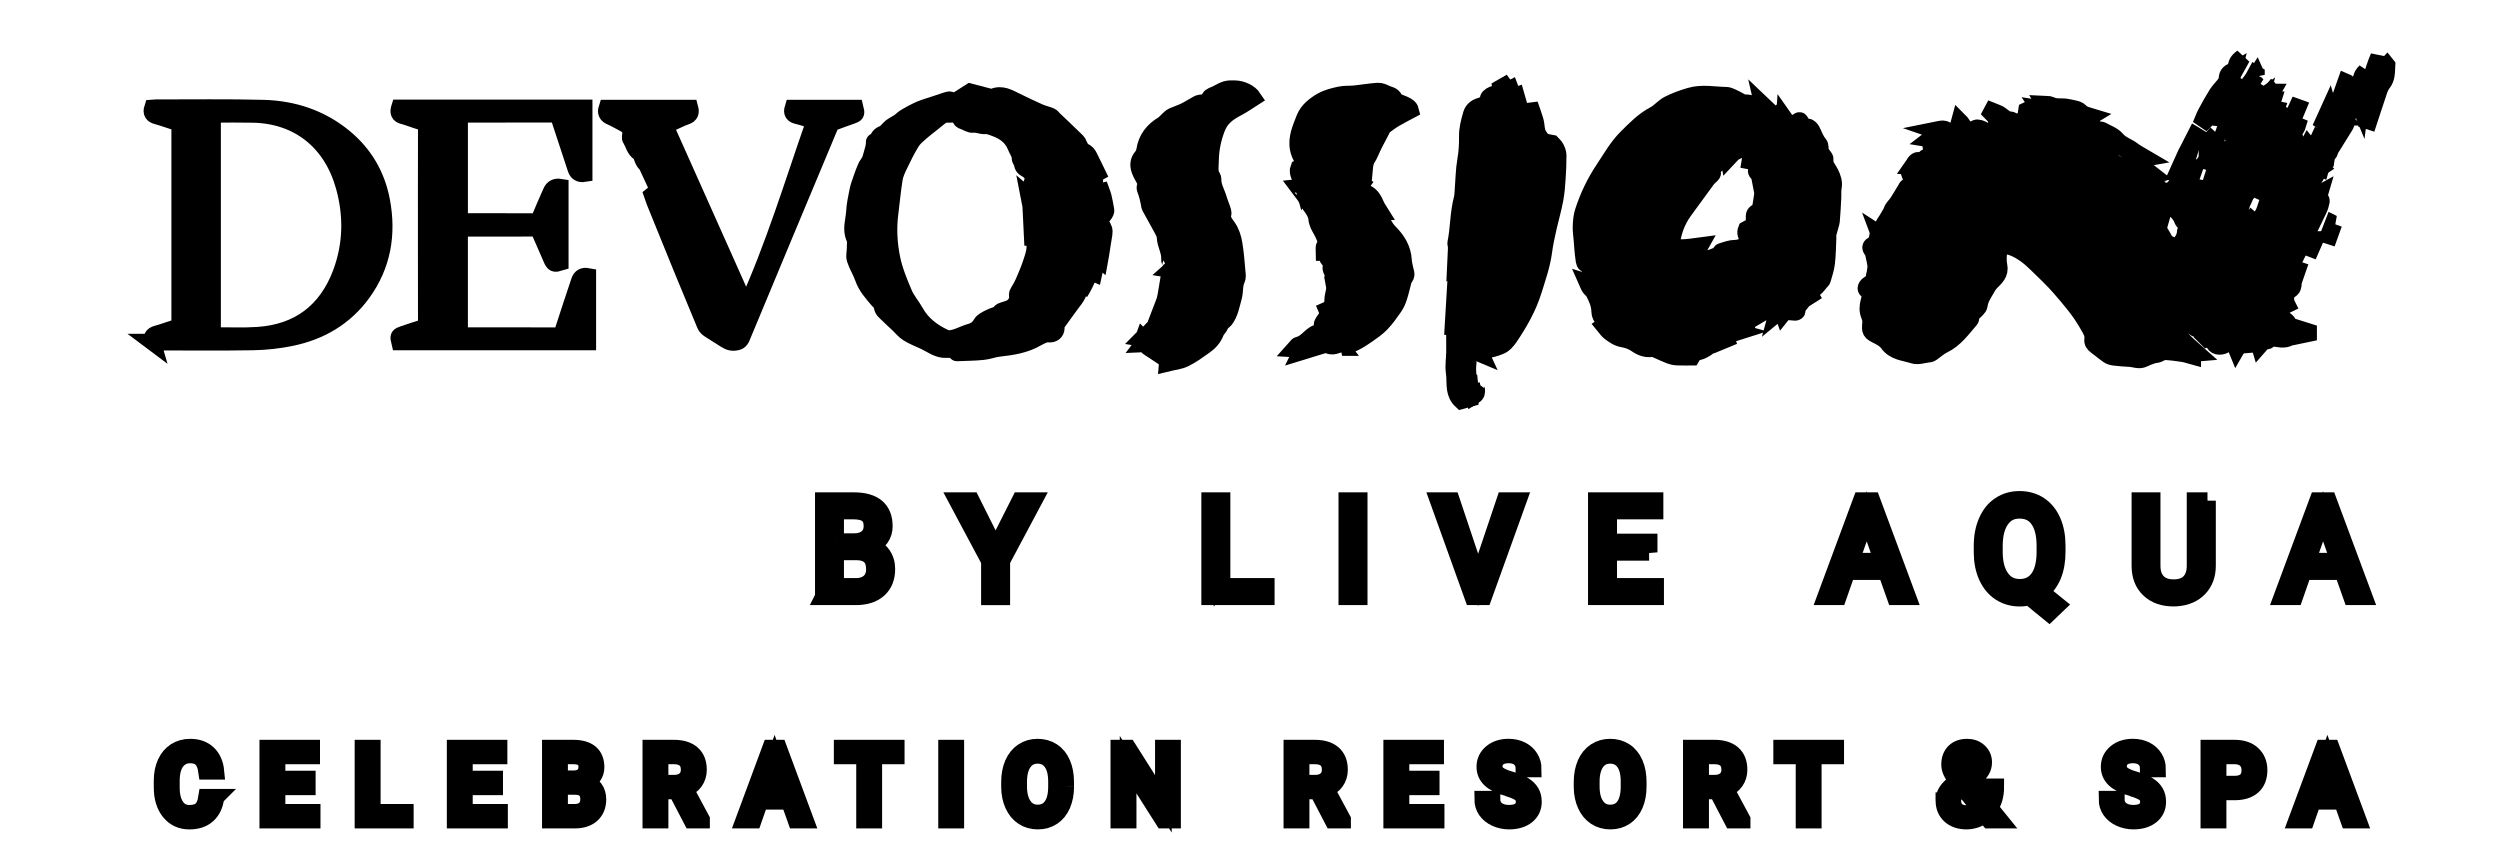 <svg width="150" height="52" xmlns="http://www.w3.org/2000/svg" version="1.1">
 <g id="Layer_1">
  <title>Layer 1</title>
  <g stroke="null">
   <g stroke="null" id="svg_1">
    <path stroke="null" fill="rgb(0%,0%,0%)" fill-rule="nonzero" d="m134.496,20.419c-0.105,0.186 -0.213,0.383 -0.321,0.569c-0.069,-0.156 0.061,-0.398 0.321,-0.569"/>
    <path stroke="null" fill="rgb(0%,0%,0%)" fill-rule="nonzero" d="m129.73,12.205c0.025,0.141 0.047,0.286 0.069,0.431c-0.004,0.011 -0.011,0.026 -0.014,0.037c-0.025,-0.056 -0.051,-0.112 -0.094,-0.208c-0.058,0.112 -0.083,0.178 -0.123,0.23c-0.032,0.037 -0.09,0.056 -0.134,0.078c-0.011,-0.048 -0.043,-0.112 -0.029,-0.145c0.051,-0.104 0.123,-0.197 0.188,-0.297c-0.134,-0.152 -0.314,-0.253 -0.484,-0.141c-0.04,0.03 0.087,0.323 0.13,0.476c-0.227,-0.126 -0.48,-0.294 -0.755,-0.409c-0.213,-0.093 -0.448,-0.13 -0.675,-0.171c-0.018,-0.004 -0.097,0.141 -0.083,0.201c0.022,0.086 0.105,0.156 0.134,0.197c-0.134,0 -0.292,-0.019 -0.444,0.007c-0.065,0.011 -0.144,0.112 -0.159,0.182c-0.011,0.045 0.09,0.126 0.155,0.16c0.061,0.033 0.144,0.019 0.209,0.041c0.083,0.03 0.155,0.082 0.238,0.112c0.134,0.048 0.271,0.119 0.404,0.123c0.332,0.007 0.578,0.193 0.841,0.357c0.061,0.033 0.155,0.011 0.22,0.015c0.054,0.085 0.119,0.186 0.18,0.286c0.134,0.223 0.278,0.442 0.394,0.677c0.065,0.134 0.09,0.256 0.285,0.212c0.051,-0.011 0.126,0.115 0.199,0.186c-0.007,0.071 -0.022,0.156 -0.032,0.242c0.018,0.011 0.032,0.022 0.051,0.033c0.061,-0.056 0.137,-0.097 0.177,-0.164c0.199,-0.335 0.531,-0.598 0.538,-1.041c0,-0.019 0,-0.033 0.007,-0.048c0.134,-0.338 0.267,-0.68 0.437,-1.011c-0.025,0.13 -0.054,0.256 -0.083,0.383c0.014,0.011 0.025,0.022 0.036,0.037c0.04,-0.041 0.105,-0.074 0.112,-0.123c0.069,-0.312 0.094,-0.639 0.199,-0.937c0.076,-0.216 0.253,-0.39 0.412,-0.569c-0.04,0.123 -0.083,0.245 -0.126,0.368c-0.112,0.335 -0.224,0.669 -0.325,1.007c-0.018,0.056 0.018,0.126 0.029,0.193c0.058,-0.03 0.137,-0.041 0.173,-0.086c0.054,-0.071 0.087,-0.16 0.119,-0.245c0.162,-0.431 0.321,-0.859 0.534,-1.268c-0.047,0.16 -0.094,0.32 -0.159,0.532c0.079,-0.048 0.119,-0.059 0.126,-0.082c0.152,-0.401 0.3,-0.803 0.444,-1.208c0.177,-0.487 0.22,-1.033 0.578,-1.435c0.173,-0.193 0.329,-0.353 0.329,-0.654c0,-0.145 0.202,-0.29 0.31,-0.435c-0.195,0.517 -0.39,1.03 -0.585,1.546c0.025,0.007 0.047,0.015 0.072,0.022c0.217,-0.524 0.433,-1.052 0.65,-1.58c-0.022,-0.007 -0.04,-0.015 -0.061,-0.022c-0.029,0.015 -0.054,0.026 -0.083,0.041c0.069,-0.119 0.141,-0.242 0.209,-0.361c0.007,0.045 0.011,0.089 0.018,0.138c0.047,-0.022 0.123,-0.026 0.137,-0.063c0.076,-0.16 0.137,-0.331 0.206,-0.498c-0.018,-0.015 -0.032,-0.03 -0.047,-0.048c-0.047,0.033 -0.108,0.056 -0.134,0.1c-0.069,0.119 -0.126,0.249 -0.184,0.375c0.014,-0.071 0.029,-0.145 0.043,-0.219c-0.072,-0.045 -0.141,-0.089 -0.22,-0.141c-0.094,0.216 -0.188,0.42 -0.285,0.643c-0.148,-0.175 0,-0.301 0.061,-0.401c0.134,-0.216 0.134,-0.435 0.105,-0.669c-0.004,-0.041 -0.011,-0.1 0.011,-0.119c0.231,-0.212 0.264,-0.524 0.35,-0.81c0.022,0.011 0.04,0.015 0.058,0.026c-0.022,0.082 -0.047,0.167 -0.087,0.305c0.13,-0.119 0.224,-0.204 0.336,-0.309c0.011,0.086 0.018,0.145 0.025,0.204c0.202,-0.327 0.404,-0.65 0.603,-0.974c0.025,0.015 0.051,0.03 0.076,0.045c-0.051,0.145 -0.101,0.294 -0.148,0.442c0.014,0.007 0.029,0.019 0.043,0.03c0.058,-0.045 0.119,-0.085 0.238,-0.171c-0.047,0.182 -0.065,0.323 -0.119,0.442c-0.245,0.554 -0.505,1.1 -0.758,1.65c-0.184,0.398 -0.365,0.799 -0.56,1.189c-0.296,0.598 -0.607,1.186 -0.91,1.78c-0.051,0.1 -0.072,0.212 -0.13,0.383c0.213,-0.059 0.365,-0.1 0.487,-0.134c-0.076,0.256 -0.148,0.509 -0.224,0.766c0.018,0.007 0.04,0.011 0.058,0.019c0.123,-0.286 0.245,-0.569 0.372,-0.855c0.004,0 0.011,0.004 0.018,0.007c-0.025,0.108 -0.051,0.216 -0.079,0.338c0.116,-0.126 0.224,-0.23 0.314,-0.353c0.09,-0.115 0.119,-0.245 0.134,-0.405c0.022,-0.227 0.177,-0.442 0.267,-0.665c0.051,-0.123 0.097,-0.245 0.13,-0.375c0.079,-0.316 0.231,-0.584 0.48,-0.795c0.13,-0.108 0.245,-0.238 0.419,-0.409c-0.022,0.506 -0.318,0.844 -0.422,1.275c0.076,-0.022 0.137,-0.041 0.213,-0.063c-0.054,0.182 -0.105,0.353 -0.17,0.58c0.419,-0.513 0.549,-1.16 0.993,-1.58c0.029,0.019 0.061,0.037 0.09,0.056c-0.112,0.286 -0.217,0.58 -0.339,0.862c-0.112,0.256 -0.238,0.509 -0.372,0.758c-0.029,0.052 -0.134,0.059 -0.17,0.108c-0.227,0.301 -0.444,0.61 -0.625,0.952c0.036,-0.019 0.072,-0.037 0.148,-0.082c-0.22,0.461 -0.365,0.929 -0.643,1.294c-0.206,0.275 -0.224,0.572 -0.39,0.892c0.108,-0.048 0.159,-0.071 0.227,-0.104c-0.079,0.227 -0.152,0.446 -0.227,0.665c0.018,0.011 0.036,0.026 0.054,0.033c0.072,-0.082 0.152,-0.156 0.213,-0.245c0.191,-0.283 0.209,-0.29 0.491,-0.19c-0.123,0.294 -0.238,0.591 -0.368,0.881c-0.022,0.052 -0.123,0.059 -0.159,0.112c-0.18,0.275 -0.361,0.554 -0.523,0.84c-0.018,0.033 0.065,0.13 0.119,0.234c0.162,-0.201 0.368,-0.361 0.448,-0.569c0.09,-0.245 0.422,-0.398 0.292,-0.684c0.097,-0.119 0.213,-0.197 0.245,-0.305c0.065,-0.223 0.296,-0.387 0.206,-0.673c-0.025,-0.071 0.141,-0.204 0.206,-0.294c0.101,0.089 0.159,0.175 0.227,0.19c0.04,0.007 0.101,-0.104 0.148,-0.167c0.025,-0.03 0.036,-0.078 0.065,-0.104c0.357,-0.294 0.372,-0.769 0.563,-1.152c0.083,-0.167 0.144,-0.349 0.256,-0.513l0,0.182c0.018,0.007 0.036,0.011 0.054,0.019c0.18,-0.357 0.357,-0.717 0.542,-1.074c0.105,-0.201 0.173,-0.498 0.336,-0.572c0.159,-0.071 0.181,-0.19 0.26,-0.282c0.054,-0.059 0.054,-0.175 0.116,-0.253c0.007,0.078 0.014,0.156 0.022,0.242c0.18,0.056 0.267,-0.045 0.339,-0.175c0.152,-0.286 0.307,-0.572 0.458,-0.855c0.242,0.282 -0.072,0.439 -0.152,0.639c-0.069,0.178 -0.191,0.335 -0.314,0.535c0.116,0.019 0.173,0.03 0.242,0.041c-0.141,0.818 -0.758,1.435 -0.935,2.238c0.018,0.015 0.036,0.026 0.054,0.041c0.061,-0.037 0.126,-0.078 0.209,-0.126c-0.018,0.104 -0.032,0.197 -0.047,0.286c0.025,0.011 0.047,0.026 0.072,0.037c0.09,-0.178 0.177,-0.357 0.267,-0.535c0.014,0.004 0.032,0.015 0.047,0.019c-0.155,0.416 -0.31,0.829 -0.466,1.242c-0.025,-0.011 -0.054,-0.019 -0.079,-0.03c0.061,-0.156 0.119,-0.312 0.191,-0.509c-0.072,0.026 -0.105,0.026 -0.108,0.037c-0.148,0.401 -0.292,0.803 -0.426,1.212c-0.014,0.045 0.061,0.119 0.094,0.182c0.051,-0.041 0.101,-0.082 0.152,-0.126c0.253,-0.204 0.415,-0.476 0.527,-0.781c0.09,-0.249 0.17,-0.506 0.253,-0.762c0.032,-0.104 0.051,-0.219 0.097,-0.32c0.119,-0.242 0.249,-0.472 0.375,-0.71c0.018,0.007 0.04,0.019 0.058,0.026c-0.137,0.316 -0.285,0.624 -0.408,0.944c-0.065,0.167 -0.282,0.32 -0.072,0.535c0.018,0.022 -0.014,0.112 -0.036,0.164c-0.123,0.271 -0.318,0.528 -0.357,0.81c-0.047,0.323 -0.372,0.431 -0.415,0.729c-0.004,0.033 -0.069,0.056 -0.108,0.085c-0.079,-0.178 -0.242,-0.245 -0.484,-0.201c-0.018,0.23 -0.04,0.465 -0.061,0.699c0.022,0.019 0.043,0.037 0.069,0.052c0.097,-0.167 0.195,-0.335 0.292,-0.502c0.04,0.03 0.076,0.063 0.112,0.097c0.061,0.152 0.119,0.283 0.025,0.472c-0.079,0.149 -0.069,0.346 -0.097,0.524c0.025,0.004 0.054,0.011 0.079,0.015c0.101,-0.19 0.199,-0.379 0.3,-0.565c0.347,-0.643 0.697,-1.286 1.04,-1.933c0.137,-0.26 0.278,-0.528 0.386,-0.803c0.087,-0.23 0.13,-0.479 0.199,-0.721c0.018,-0.056 0.061,-0.108 0.13,-0.145c-0.029,0.1 -0.061,0.201 -0.09,0.297c0.022,-0.007 0.047,-0.015 0.072,-0.022c0.036,0.071 0.112,0.149 0.101,0.208c-0.032,0.178 -0.083,0.357 -0.162,0.52c-0.516,1.074 -1.032,2.145 -1.567,3.208c-0.159,0.32 -0.043,0.628 -0.014,0.955c0.09,-0.186 0.177,-0.372 0.264,-0.558c0.018,0.007 0.032,0.015 0.047,0.019c-0.054,0.156 -0.112,0.309 -0.162,0.465c-0.032,0.108 -0.083,0.219 -0.09,0.335c-0.007,0.171 -0.022,0.297 -0.202,0.405c-0.26,0.156 -0.321,0.58 -0.173,0.87c-0.04,0.019 -0.083,0.059 -0.123,0.059c-0.159,0 -0.3,0.03 -0.31,0.227c-0.007,0.212 -0.036,0.435 0.209,0.565c0.108,0.056 0.256,0.145 0.274,0.242c0.036,0.171 0.141,0.186 0.253,0.219c0.329,0.104 0.657,0.204 0.986,0.309c0,0.037 0,0.074 0,0.112c-0.339,0.071 -0.679,0.141 -1.018,0.212c-0.032,0.007 -0.072,-0.004 -0.097,0.011c-0.35,0.212 -0.708,0.086 -1.065,0.037c-0.051,-0.007 -0.13,0.026 -0.159,0.067c-0.101,0.141 -0.195,0.16 -0.278,0.033c-0.101,0.115 -0.199,0.227 -0.329,0.375c-0.043,-0.145 -0.065,-0.212 -0.094,-0.316c-0.119,0.093 -0.22,0.175 -0.282,0.223c-0.144,0.011 -0.245,0.015 -0.368,0.026c-0.029,-0.138 -0.036,-0.331 -0.26,-0.375c-0.032,-0.004 -0.079,-0.112 -0.069,-0.156c0.047,-0.186 0.032,-0.305 -0.184,-0.346c-0.083,-0.015 -0.152,-0.104 -0.245,-0.171c-0.087,0.249 -0.173,0.465 -0.231,0.691c-0.047,0.171 -0.361,0.431 -0.578,0.454c-0.332,0.026 -0.455,-0.093 -0.495,-0.535c-0.112,0.033 -0.22,0.067 -0.325,0.097c-0.011,-0.011 -0.025,-0.022 -0.036,-0.033c0.083,-0.056 0.166,-0.112 0.249,-0.167c-0.083,-0.335 -0.119,-0.335 -0.433,-0.297c-0.166,0.019 -0.347,-0.074 -0.495,-0.145c-0.249,-0.175 -0.502,-0.353 -0.762,-0.535c-0.238,0.201 -0.415,0.468 -0.325,0.769c0.061,0.212 0.264,0.39 0.43,0.561c0.227,0.23 0.477,0.435 0.769,0.695c-0.134,0.011 -0.199,0.019 -0.274,0.026l0,0.16c-0.206,-0.056 -0.397,-0.126 -0.596,-0.156c-0.368,-0.056 -0.74,-0.104 -1.112,-0.119c-0.116,-0.007 -0.235,0.104 -0.357,0.149c-0.112,0.037 -0.235,0.037 -0.347,0.074c-0.181,0.059 -0.357,0.126 -0.531,0.212c-0.274,0.134 -0.542,-0.004 -0.809,-0.019c-0.314,-0.015 -0.632,-0.041 -0.946,-0.078c-0.123,-0.015 -0.256,-0.045 -0.357,-0.115c-0.256,-0.175 -0.487,-0.379 -0.74,-0.561c-0.141,-0.104 -0.235,-0.219 -0.206,-0.413c0.047,-0.335 -0.144,-0.587 -0.289,-0.851c-0.458,-0.825 -1.069,-1.531 -1.675,-2.23c-0.444,-0.513 -0.946,-0.974 -1.43,-1.45c-0.408,-0.401 -0.859,-0.751 -1.39,-0.963c-0.206,-0.082 -0.44,-0.108 -0.668,-0.115c-0.058,-0.004 -0.17,0.145 -0.177,0.227c-0.018,0.32 -0.058,0.65 0.007,0.955c0.108,0.513 -0.217,0.751 -0.498,1.045c-0.116,0.119 -0.195,0.275 -0.282,0.42c-0.166,0.29 -0.354,0.561 -0.397,0.926c-0.022,0.178 -0.253,0.331 -0.394,0.491c-0.076,0.086 -0.26,0.126 -0.119,0.305c0.011,0.011 -0.014,0.063 -0.036,0.086c-0.487,0.561 -0.921,1.178 -1.614,1.509c-0.256,0.123 -0.473,0.331 -0.711,0.494c-0.036,0.03 -0.09,0.041 -0.134,0.045c-0.325,0.033 -0.679,0.167 -0.964,0.071c-0.531,-0.175 -1.148,-0.182 -1.531,-0.732c-0.137,-0.193 -0.383,-0.327 -0.603,-0.439c-0.437,-0.219 -0.466,-0.26 -0.419,-0.755c0.014,-0.145 -0.018,-0.316 -0.076,-0.453c-0.119,-0.279 -0.105,-0.55 -0.029,-0.833c0.069,-0.249 0.144,-0.472 -0.123,-0.695c-0.148,-0.126 0.047,-0.32 0.166,-0.387c0.206,-0.112 0.267,-0.275 0.285,-0.483c0.007,-0.067 0.04,-0.13 0.047,-0.193c0.018,-0.149 0.054,-0.301 0.036,-0.442c-0.029,-0.238 -0.094,-0.468 -0.141,-0.706c-0.007,-0.03 -0.004,-0.074 -0.022,-0.093c-0.166,-0.19 -0.238,-0.342 0.079,-0.45c0.108,-0.037 0.256,-0.576 0.213,-0.699c0.238,0.152 0.285,-0.082 0.282,-0.182c-0.011,-0.297 0.199,-0.472 0.31,-0.688c0.079,-0.156 0.188,-0.286 0.249,-0.461c0.061,-0.175 0.227,-0.309 0.332,-0.468c0.17,-0.264 0.329,-0.535 0.495,-0.807c0.032,-0.048 0.051,-0.123 0.094,-0.141c0.213,-0.086 0.357,-0.201 0.26,-0.461c-0.025,-0.074 -0.054,-0.149 -0.083,-0.23c0.072,-0.085 0.162,-0.19 0.256,-0.294c0.144,-0.16 0.054,-0.204 -0.13,-0.219c0.141,-0.197 0.191,-0.476 0.523,-0.357c0.051,0.015 0.159,-0.041 0.188,-0.093c0.108,-0.186 0.26,-0.16 0.426,-0.149c0.072,0.004 0.144,-0.071 0.217,-0.1c0.047,-0.019 0.137,-0.037 0.137,-0.033c0.054,0.175 0.188,0.126 0.307,0.126c0.022,0 0.051,0.004 0.072,0.011c0.097,0.041 0.173,0.23 0.3,0.067c0.076,-0.089 0.112,-0.212 0.166,-0.32l0,0.004c0.155,-0.048 0.31,-0.093 0.495,-0.149c-0.123,-0.108 -0.227,-0.197 -0.303,-0.26c0.047,-0.063 0.123,-0.119 0.119,-0.167c-0.014,-0.134 -0.332,-0.268 -0.527,-0.208c0.101,0.093 0.184,0.175 0.274,0.253c-0.191,0.071 -0.368,0.037 -0.498,-0.108c-0.108,-0.123 -0.217,-0.164 -0.386,-0.13c-0.137,0.026 -0.292,-0.03 -0.433,-0.052c0.083,-0.063 0.173,-0.134 0.238,-0.186c0.094,0.015 0.188,0.063 0.26,0.041c0.097,-0.03 0.18,-0.108 0.314,-0.193c-0.213,-0.074 -0.35,-0.119 -0.534,-0.182c0.206,-0.041 0.354,-0.089 0.498,-0.086c0.094,0 0.188,0.071 0.278,0.115c0.065,0.033 0.123,0.082 0.191,0.112c0.152,0.059 0.253,0.145 0.274,0.335c0.029,0.245 0.209,0.212 0.415,0.123c-0.069,-0.026 -0.137,-0.052 -0.206,-0.078c0.231,-0.1 0.289,-0.39 0.126,-0.476c-0.083,-0.041 -0.181,-0.056 -0.238,-0.074c0.051,-0.19 0.094,-0.357 0.144,-0.539c0.227,0.223 0.307,0.624 0.693,0.673c0.264,-0.349 0.466,-0.338 1.036,0.059c0.13,-0.1 0.26,-0.201 0.383,-0.297c0.036,0.134 0.058,0.212 0.079,0.294c0.083,-0.041 0.17,-0.078 0.253,-0.115c0.09,-0.045 0.18,-0.089 0.314,-0.156c-0.09,0.342 0.032,0.506 0.379,0.576c0.224,0.048 0.455,0.074 0.682,0.1c0.032,0 0.065,-0.052 0.105,-0.082c-0.173,-0.119 -0.321,-0.253 -0.495,-0.331c-0.162,-0.071 -0.35,-0.074 -0.567,-0.119c0.09,-0.056 0.152,-0.097 0.217,-0.134c-0.061,-0.149 -0.343,-0.271 -0.845,-0.368c0.029,-0.078 0.058,-0.152 0.061,-0.167c-0.155,-0.164 -0.285,-0.294 -0.412,-0.424c0.018,-0.037 0.04,-0.071 0.061,-0.108c0.112,0.045 0.22,0.093 0.336,0.134c0.271,0.104 0.448,0.405 0.773,0.405c0.065,0 0.184,0.078 0.184,0.119c0,0.234 0.126,0.164 0.245,0.134c0.123,-0.03 0.245,-0.056 0.386,-0.037c-0.061,0.033 -0.119,0.067 -0.202,0.115c0.249,0.123 0.48,0.238 0.715,0.353c0.004,-0.011 0.011,-0.022 0.018,-0.03c-0.101,-0.089 -0.206,-0.175 -0.31,-0.264c0.217,-0.167 0.202,-0.201 -0.004,-0.361c-0.069,-0.052 -0.076,-0.204 -0.09,-0.316c-0.011,-0.082 0.014,-0.167 0.029,-0.271c0.202,-0.093 0.296,-0.164 0.289,-0.212c0.108,0.015 0.235,0.071 0.332,0.037c0.267,-0.097 0.224,0.085 0.231,0.238c0.004,0.056 0.007,0.108 0.011,0.164c0.047,-0.019 0.09,-0.048 0.137,-0.056c0.072,-0.011 0.144,0 0.217,-0.004c0.058,-0.004 0.116,-0.022 0.17,-0.033c-0.011,-0.059 -0.004,-0.141 -0.036,-0.178c-0.087,-0.1 -0.195,-0.182 -0.282,-0.327c0.123,0.007 0.264,-0.019 0.368,0.033c0.314,0.167 0.657,0.074 0.978,0.134c0.213,0.045 0.43,0.078 0.635,0.145c0.101,0.033 0.181,0.141 0.274,0.204c0.065,0.045 0.137,0.082 0.209,0.108c0.105,0.041 0.217,0.067 0.339,0.104c-0.079,0.048 -0.141,0.086 -0.217,0.13c0.116,0.149 0.213,0.279 0.31,0.409c0.014,0.019 0.043,0.03 0.051,0.048c0.072,0.268 0.072,0.264 0.361,0.219c0.047,-0.007 0.101,-0.007 0.141,0.015c0.303,0.175 0.671,0.294 0.888,0.55c0.271,0.32 0.65,0.416 0.953,0.647c0.242,0.186 0.523,0.323 0.787,0.479c-0.126,0.022 -0.199,0.033 -0.271,0.048c0.029,0.059 0.058,0.119 0.087,0.178c-0.271,-0.212 -0.523,-0.465 -0.82,-0.632c-0.415,-0.238 -0.863,-0.409 -1.296,-0.613c-0.155,-0.074 -0.318,-0.141 -0.462,-0.242c-0.227,-0.164 -0.448,-0.335 -0.747,-0.305c-0.051,0.004 -0.108,-0.026 -0.159,-0.052c-0.043,-0.019 -0.079,-0.074 -0.123,-0.078c-0.144,-0.019 -0.292,-0.022 -0.44,-0.03c0.051,0.108 0.097,0.216 0.159,0.361l-0.35,0c0.224,0.201 0.401,0.357 0.578,0.517c0.014,-0.019 0.029,-0.037 0.047,-0.056c-0.029,-0.1 -0.058,-0.201 -0.087,-0.305c0.018,-0.011 0.032,-0.022 0.051,-0.03c0.545,0.394 1.094,0.784 1.639,1.178c-0.004,0.011 -0.011,0.019 -0.014,0.03c-0.079,-0.026 -0.159,-0.048 -0.256,-0.078c0.155,0.431 0.61,0.416 0.852,0.736c0.036,-0.089 0.054,-0.138 0.076,-0.193c0.285,0.119 0.57,0.238 0.917,0.383c-0.069,-0.208 -0.126,-0.375 -0.206,-0.61c0.134,0.082 0.22,0.13 0.318,0.19c-0.123,0.245 -0.018,0.409 0.191,0.528c0.184,0.108 0.386,0.193 0.556,0.32c0.188,0.141 0.368,0.301 0.509,0.483c0.148,0.201 0.321,0.253 0.596,0.268c-0.072,-0.1 -0.116,-0.156 -0.191,-0.26c0.245,0.164 0.361,0.056 0.444,-0.138c0.036,-0.089 0.061,-0.19 0.101,-0.279c0.227,-0.513 0.455,-1.026 0.69,-1.535c0.025,-0.052 0.108,-0.074 0.217,-0.082c-0.047,0.156 -0.097,0.309 -0.141,0.465c-0.014,0.045 -0.032,0.1 -0.022,0.145c0.011,0.045 0.087,0.082 0.083,0.115c-0.007,0.056 -0.065,0.104 -0.09,0.16c-0.087,0.197 -0.17,0.394 -0.256,0.598c-0.018,-0.033 -0.032,-0.067 -0.065,-0.134c-0.108,0.208 -0.209,0.394 -0.307,0.58c-0.101,0.19 -0.199,0.379 -0.3,0.569c-0.051,0.104 -0.112,0.212 0.076,0.23c0.014,0.004 0.029,-0.004 0.047,-0.004c-0.007,0.368 0.509,0.461 0.426,0.885c-0.029,0.138 0.097,0.19 0.202,0.108c0.022,0.059 0.047,0.13 0.072,0.197c0.022,-0.011 0.043,-0.019 0.069,-0.026c-0.007,0.089 -0.011,0.178 -0.018,0.316c-0.072,-0.067 -0.144,-0.1 -0.166,-0.156c-0.173,-0.498 -0.588,-0.758 -0.971,-1.048c-0.058,-0.041 -0.177,0.011 -0.267,0.019c0.011,-0.264 -0.199,-0.268 -0.354,-0.335c0.061,0.182 0.101,0.39 0.361,0.327l-0.004,0.011zm3.451,3.301c0.029,0.238 0.238,0.301 0.386,0.413c0.004,0.004 0.076,-0.086 0.116,-0.13c-0.141,-0.119 -0.278,-0.238 -0.422,-0.349c-0.004,-0.007 -0.054,0.052 -0.083,0.078c0.022,-0.059 0.047,-0.115 0.065,-0.156c0.137,0.03 0.249,0.056 0.372,0.082c-0.029,-0.238 -0.051,-0.416 -0.076,-0.595c-0.191,0.037 -0.484,0.349 -0.484,0.539c0,0.041 0.083,0.082 0.126,0.119zm-3.542,0.149c-0.755,-0.662 -1.574,-1.119 -2.307,-1.743c-0.04,0.108 -0.043,0.164 -0.065,0.175c-0.217,0.097 -0.123,0.201 -0.018,0.316c0.101,0.112 0.188,0.227 0.278,0.342c-0.018,0 -0.04,0 -0.061,0c-0.014,0.063 -0.061,0.152 -0.036,0.182c0.141,0.197 0.296,0.387 0.458,0.561c0.029,0.03 0.126,-0.015 0.209,-0.026c-0.036,0.071 -0.069,0.138 -0.094,0.193c0.126,0.078 0.235,0.149 0.347,0.219c0.054,-0.03 0.116,-0.063 0.152,-0.078c0.058,0.13 0.112,0.245 0.17,0.379c-0.105,0.115 -0.148,0.108 -0.242,-0.048c-0.094,-0.149 -0.206,-0.283 -0.448,-0.23c0.047,0.074 0.076,0.134 0.119,0.175c0.043,0.045 0.105,0.071 0.159,0.104c-0.014,0.019 -0.029,0.037 -0.04,0.056c-1.148,-0.833 -2.112,-1.877 -3.087,-2.981c0.007,0.112 0.011,0.156 0.014,0.201c-0.022,0.015 -0.047,0.033 -0.069,0.048c-0.094,-0.138 -0.188,-0.275 -0.285,-0.416c-0.018,0.019 -0.036,0.033 -0.058,0.048c0.007,0.045 0.004,0.1 0.029,0.134c0.224,0.316 0.44,0.639 0.682,0.94c0.13,0.164 0.112,0.253 -0.061,0.342c-0.032,0.015 -0.058,0.045 -0.094,0.071c0.022,0.052 0.029,0.097 0.054,0.123c0.495,0.524 0.986,1.052 1.491,1.565c0.069,0.067 0.209,0.063 0.318,0.093c0.011,-0.03 0.022,-0.056 0.032,-0.082c-0.292,-0.361 -0.585,-0.721 -0.881,-1.082c0.011,-0.022 0.018,-0.041 0.029,-0.063c0.058,0.03 0.123,0.048 0.17,0.089c0.17,0.16 0.314,0.361 0.505,0.487c0.213,0.141 0.469,0.216 0.704,0.316c-0.007,0.019 -0.014,0.037 -0.025,0.056c0.061,-0.026 0.119,-0.056 0.206,-0.093c-0.09,0.138 -0.181,0.234 -0.22,0.353c-0.029,0.093 0.004,0.212 0.007,0.309c-0.101,-0.03 -0.166,-0.067 -0.217,-0.052c-0.087,0.022 -0.162,0.082 -0.245,0.126c0.047,0.074 0.079,0.164 0.141,0.219c0.159,0.138 0.264,-0.026 0.347,-0.112c0.108,-0.115 0.184,-0.149 0.329,-0.059c0.072,0.048 0.199,0.019 0.296,0c0.177,-0.03 0.357,-0.119 0.531,-0.108c0.227,0.019 0.513,-0.219 0.437,-0.446c-0.097,-0.29 -0.007,-0.465 0.343,-0.602l-0.004,0zm-0.455,-0.613c0.184,0.164 0.354,0.316 0.527,0.468c0.022,0.019 0.058,0.026 0.087,0.026c0.191,0.007 0.31,-0.156 0.361,-0.45c0.032,-0.223 -0.148,-0.286 -0.264,-0.294c-0.3,-0.015 -0.448,-0.19 -0.603,-0.416c-0.094,-0.138 -0.26,-0.216 -0.379,-0.335c-0.242,-0.242 -0.635,-0.256 -0.823,-0.584c-0.029,-0.052 -0.126,-0.059 -0.195,-0.089c-0.014,0.022 -0.025,0.045 -0.04,0.063c0.274,0.766 1.094,0.992 1.578,1.583c-0.101,0.011 -0.17,0.019 -0.249,0.026zm5.466,-3.992c-0.845,0.26 -0.946,1.052 -1.31,1.725c0.011,-0.138 0.018,-0.204 0.025,-0.271c-0.025,-0.004 -0.051,-0.004 -0.076,-0.007c-0.022,0.167 -0.043,0.335 -0.061,0.506c0.032,0.011 0.061,0.026 0.094,0.037c0.245,-0.375 0.433,-0.788 0.603,-1.208c0.079,0.015 0.155,0.03 0.245,0.045c-0.051,0.216 -0.101,0.416 -0.148,0.617c0.022,0.015 0.047,0.033 0.072,0.048c0.116,-0.104 0.296,-0.19 0.332,-0.32c0.105,-0.383 0.155,-0.781 0.224,-1.171zm-1.711,4.791c-0.061,0.186 -0.152,0.435 -0.227,0.691c-0.011,0.045 0.032,0.123 0.069,0.167c0.04,0.045 0.105,0.071 0.159,0.108c0.09,0.063 0.18,0.123 0.271,0.182c0.054,-0.093 0.134,-0.178 0.155,-0.279c0.029,-0.171 0.022,-0.346 0.032,-0.535c-0.134,-0.097 -0.3,-0.216 -0.458,-0.335zm-6.856,-6.182c0.018,-0.022 0.04,-0.048 0.058,-0.074c-0.065,-0.056 -0.155,-0.097 -0.188,-0.167c-0.126,-0.29 0.155,-0.056 0.195,-0.145c-0.245,-0.171 -0.487,-0.335 -0.726,-0.502c-0.206,-0.149 -0.386,-0.197 -0.505,0.149c0.379,0.242 0.773,0.491 1.166,0.74zm6.61,7.044c-0.036,0.011 -0.076,0.022 -0.116,0.033c-0.043,0.271 -0.087,0.539 -0.13,0.81c0.022,0.011 0.04,0.026 0.061,0.037c0.079,-0.078 0.159,-0.152 0.245,-0.234c0.217,0.164 0.166,-0.16 0.282,-0.19c-0.116,-0.152 -0.227,-0.305 -0.343,-0.457zm3.798,-0.874c-0.076,0.457 -0.152,0.881 -0.224,1.305c0.022,0.011 0.043,0.019 0.065,0.03c0.047,-0.056 0.119,-0.108 0.137,-0.171c0.09,-0.309 0.173,-0.617 0.242,-0.929c0.018,-0.071 0,-0.171 -0.04,-0.227c-0.022,-0.033 -0.123,-0.007 -0.18,-0.007zm-1.318,-9.062c0.047,-0.167 0.09,-0.327 0.137,-0.491c-0.285,0.294 -0.307,0.398 -0.137,0.491zm0,0"/>
    <path stroke="null" fill="rgb(0%,0%,0%)" fill-rule="nonzero" d="m105.752,6.265c0.31,0.294 0.628,0.602 0.982,0.937c-0.022,-0.126 -0.032,-0.216 -0.043,-0.305c0.014,-0.011 0.029,-0.022 0.04,-0.033c0.097,0.108 0.199,0.216 0.318,0.346c0.004,-0.056 0.004,-0.085 0.007,-0.13c0.029,0.041 0.047,0.082 0.072,0.112c0.267,0.279 0.415,0.309 0.751,0.082c0.105,-0.074 0.112,-0.063 0.162,0.033c0.087,0.171 0.188,0.312 0.419,0.309c0.083,-0.004 0.199,0.115 0.249,0.208c0.141,0.271 0.227,0.569 0.44,0.807c0.087,0.097 0.051,0.301 0.09,0.45c0.018,0.082 0.087,0.149 0.13,0.223c0.051,0.082 0.155,0.178 0.144,0.249c-0.061,0.357 0.195,0.576 0.321,0.844c0.134,0.279 0.227,0.539 0.166,0.859c-0.04,0.204 -0.011,0.424 -0.025,0.636c-0.022,0.457 -0.047,0.911 -0.087,1.368c-0.014,0.145 -0.076,0.283 -0.119,0.442c-0.361,-0.256 -0.141,-0.591 -0.242,-0.933c-0.072,0.138 -0.116,0.223 -0.137,0.264l0,-0.569c0.014,0 0.029,0 0.04,-0.004c0.018,0.052 0.032,0.104 0.051,0.16c0.051,-0.119 0.31,-0.182 0.094,-0.361c0.029,-0.03 0.069,-0.056 0.083,-0.093c0.036,-0.108 0.09,-0.219 0.09,-0.331c0.004,-0.219 -0.025,-0.442 -0.043,-0.665c-0.014,-0.219 -0.011,-0.442 -0.058,-0.654c-0.072,-0.331 -0.177,-0.65 -0.245,-0.881c-0.022,0.621 -0.051,1.334 -0.079,2.052c-0.025,0 -0.054,0 -0.083,0c-0.022,-0.067 -0.04,-0.138 -0.065,-0.23c-0.051,0.037 -0.087,0.063 -0.101,0.071c-0.087,-0.082 -0.17,-0.16 -0.253,-0.238c-0.018,0.015 -0.04,0.03 -0.061,0.048c0.014,0.086 0.04,0.175 0.036,0.264c0,0.197 -0.014,0.398 -0.025,0.595c-0.014,0.253 -0.029,0.509 -0.047,0.762c-0.004,0.082 -0.032,0.164 -0.036,0.245c-0.004,0.1 -0.126,0.219 0.029,0.309c0.011,0.007 0.011,0.048 0.007,0.071c-0.04,0.178 -0.079,0.353 -0.123,0.528c0.022,0.011 0.043,0.026 0.065,0.037c0.083,-0.093 0.162,-0.186 0.278,-0.312c0.025,0.145 0.047,0.271 0.072,0.398c0.014,0.004 0.032,0.011 0.051,0.015c0.032,-0.086 0.061,-0.175 0.105,-0.253c0.032,-0.056 0.09,-0.1 0.134,-0.149c0.025,0.059 0.058,0.115 0.069,0.175c0.022,0.112 0.029,0.223 0.04,0.338c0.029,0.004 0.058,0.011 0.083,0.015c0.051,-0.167 0.101,-0.335 0.159,-0.528c0.011,0.152 0.032,0.286 0.025,0.42c-0.022,0.509 -0.029,1.022 -0.087,1.528c-0.04,0.331 -0.152,0.65 -0.242,0.97c-0.018,0.067 -0.09,0.115 -0.137,0.175c-0.076,0.093 -0.152,0.19 -0.235,0.279c-0.051,0.052 -0.112,0.104 -0.173,0.126c-0.159,0.052 -0.245,0.238 -0.166,0.375c-0.264,0.167 -0.527,0.338 -0.791,0.502c-0.004,0.123 0,0.294 -0.029,0.461c-0.007,0.045 -0.119,0.067 -0.206,0.059c0.051,-0.063 0.097,-0.123 0.144,-0.182c-0.191,0 -0.361,-0.007 -0.531,0.007c-0.043,0 -0.087,0.056 -0.123,0.093c-0.047,0.048 -0.087,0.104 -0.137,0.167c-0.032,-0.089 -0.051,-0.152 -0.079,-0.238c-0.087,0.071 -0.152,0.123 -0.278,0.227c0.054,-0.197 0.087,-0.316 0.112,-0.413c-0.155,0.019 -0.343,0.019 -0.52,0.071c-0.119,0.033 -0.209,0.149 -0.321,0.216c-0.296,0.178 -0.599,0.353 -0.903,0.532c-0.032,0.022 -0.094,0.048 -0.094,0.074c-0.011,0.323 -0.271,0.264 -0.455,0.327c-0.123,0.045 -0.238,0.123 -0.415,0.216c0.134,0.037 0.188,0.052 0.267,0.074c-0.372,0.119 -0.711,0.227 -1.054,0.331c0.007,0.033 0.011,0.067 0.018,0.1c0.108,-0.011 0.22,-0.022 0.332,-0.033c0.004,0.011 0.007,0.026 0.011,0.037c-0.292,0.119 -0.585,0.242 -0.877,0.364c-0.058,0.022 -0.13,0.03 -0.181,0.067c-0.245,0.204 -0.513,0.335 -0.834,0.368c-0.054,0.004 -0.097,0.149 -0.18,0.279c-0.253,0 -0.578,0.011 -0.899,-0.004c-0.148,-0.007 -0.303,-0.045 -0.448,-0.097c-0.242,-0.093 -0.469,-0.208 -0.708,-0.309c-0.108,-0.045 -0.227,-0.119 -0.332,-0.104c-0.357,0.056 -0.646,-0.045 -0.946,-0.253c-0.231,-0.164 -0.523,-0.271 -0.801,-0.32c-0.329,-0.052 -0.567,-0.23 -0.812,-0.413c-0.13,-0.097 -0.217,-0.249 -0.332,-0.387c0.166,-0.108 0.105,-0.204 -0.04,-0.353c-0.116,-0.123 -0.217,-0.32 -0.217,-0.479c0,-0.442 -0.177,-0.814 -0.365,-1.182c-0.054,-0.104 -0.17,-0.171 -0.235,-0.268c-0.061,-0.086 -0.094,-0.19 -0.155,-0.327c0.119,0.037 0.191,0.059 0.329,0.104c-0.076,-0.398 -0.137,-0.751 -0.206,-1.1c-0.007,-0.033 -0.054,-0.085 -0.072,-0.082c-0.238,0.041 -0.227,-0.186 -0.245,-0.286c-0.061,-0.394 -0.083,-0.795 -0.116,-1.197c-0.025,-0.271 -0.065,-0.546 -0.054,-0.818c0.011,-0.29 0.04,-0.587 0.126,-0.859c0.296,-0.911 0.704,-1.766 1.238,-2.561c0.43,-0.647 0.812,-1.334 1.365,-1.881c0.513,-0.513 1.018,-1.033 1.668,-1.375c0.307,-0.16 0.542,-0.465 0.845,-0.621c0.412,-0.212 0.856,-0.368 1.296,-0.498c0.715,-0.212 1.448,-0.052 2.17,-0.041c0.184,0.004 0.368,0.126 0.545,0.201c0.195,0.085 0.386,0.253 0.578,0.249c0.325,-0.007 0.603,0.123 0.903,0.175c0.04,0.007 0.087,-0.041 0.148,-0.074l0.007,0zm-2.083,2.996c-0.137,0.123 -0.264,0.204 -0.354,0.32c-0.202,0.253 -0.599,0.368 -0.556,0.81c0.007,0.052 -0.079,0.115 -0.13,0.171c-0.054,0.056 -0.126,0.104 -0.173,0.167c-0.466,0.632 -0.928,1.268 -1.39,1.903c-0.477,0.647 -0.729,1.379 -0.794,2.219c0.296,0 0.592,0.015 0.884,-0.004c0.285,-0.019 0.57,-0.071 0.859,-0.108c-0.076,0.134 -0.152,0.275 -0.242,0.435c-0.069,-0.041 -0.123,-0.089 -0.188,-0.115c-0.036,-0.011 -0.094,0.004 -0.126,0.026c-0.022,0.019 -0.029,0.093 -0.014,0.108c0.123,0.108 0.238,0.249 0.386,0.301c0.466,0.182 0.888,-0.052 1.314,-0.208c0.061,-0.022 0.076,-0.186 0.137,-0.201c0.274,-0.086 0.556,-0.193 0.838,-0.193c0.31,-0.004 0.542,-0.149 0.791,-0.286c0.116,-0.063 0.144,-0.156 0.036,-0.256c-0.199,-0.182 -0.253,-0.39 -0.17,-0.591c0.166,-0.093 0.303,-0.145 0.412,-0.23c0.123,-0.097 0.202,-0.245 0.329,-0.327c0.191,-0.126 0.282,-0.275 0.227,-0.561c-0.152,0.227 -0.278,0.416 -0.404,0.602c-0.029,-0.015 -0.058,-0.03 -0.09,-0.045c0,-0.104 -0.014,-0.212 0.007,-0.312c0.011,-0.059 0.112,-0.156 0.13,-0.145c0.18,0.089 0.199,-0.056 0.217,-0.16c0.054,-0.294 0.097,-0.587 0.141,-0.885c0.007,-0.063 0.007,-0.134 -0.004,-0.201c-0.047,-0.256 -0.094,-0.513 -0.148,-0.769c-0.025,-0.104 -0.036,-0.249 -0.105,-0.301c-0.166,-0.115 -0.126,-0.23 -0.058,-0.349c0.058,-0.007 0.137,-0.037 0.137,-0.056c-0.014,-0.212 -0.043,-0.424 -0.069,-0.632l-0.047,0.004c-0.007,0.126 -0.014,0.253 -0.022,0.375c-0.022,0.004 -0.043,0.004 -0.065,0.004c-0.043,-0.234 -0.09,-0.468 -0.134,-0.706c-0.025,0.004 -0.047,0.007 -0.072,0.011c-0.004,0.033 -0.014,0.067 -0.007,0.097c0.029,0.178 0.065,0.357 0.097,0.535c-0.079,-0.015 -0.155,-0.03 -0.256,-0.048c0.014,-0.089 0.04,-0.175 0.047,-0.264c0.007,-0.082 -0.018,-0.171 -0.004,-0.249c0.032,-0.219 -0.238,-0.569 -0.444,-0.513c-0.144,0.041 -0.264,0.19 -0.386,0.294c-0.004,0.004 0.054,0.078 0.076,0.112c-0.094,0.045 -0.191,0.071 -0.264,0.13c-0.105,0.082 -0.188,0.19 -0.307,0.316c-0.022,-0.119 -0.029,-0.164 -0.04,-0.223l-0.004,0zm4.913,4.003c0.036,-0.483 0.072,-0.966 0.108,-1.483c-0.408,0.193 -0.44,1.056 -0.108,1.483zm0.054,-3.07c-0.17,0.316 -0.079,0.721 0.256,0.963c-0.09,-0.342 -0.173,-0.662 -0.256,-0.963zm0,0"/>
    <path stroke="null" fill="rgb(0%,0%,0%)" fill-rule="nonzero" d="m65.766,10.405c-0.065,-0.112 -0.13,-0.223 -0.195,-0.335c-0.029,0.011 -0.058,0.022 -0.083,0.033c0.018,0.089 0.022,0.186 0.061,0.264c0.105,0.219 0.177,0.424 0.112,0.691c-0.032,0.141 0.087,0.32 0.141,0.491c0.101,-0.022 0.177,-0.041 0.285,-0.067c0.032,0.089 0.076,0.186 0.101,0.286c0.065,0.283 0.126,0.565 0.17,0.851c0.011,0.067 -0.04,0.149 -0.079,0.216c-0.079,0.123 -0.191,0.23 -0.245,0.364c-0.032,0.078 -0.007,0.223 0.047,0.286c0.144,0.167 0.202,0.338 0.162,0.565c-0.072,0.405 -0.13,0.818 -0.195,1.23c-0.014,0.097 -0.04,0.193 -0.058,0.294c-0.018,-0.015 -0.04,-0.03 -0.058,-0.045c-0.047,0.052 -0.119,0.093 -0.134,0.149c-0.061,0.234 -0.108,0.468 -0.162,0.717c-0.217,-0.093 -0.271,0.045 -0.336,0.19c-0.144,0.331 -0.303,0.658 -0.498,0.966c0.166,-0.394 0.332,-0.792 0.498,-1.186c-0.029,-0.015 -0.054,-0.026 -0.079,-0.037c-0.105,0.219 -0.22,0.435 -0.314,0.662c-0.094,0.223 -0.144,0.468 -0.249,0.684c-0.09,0.19 -0.227,0.353 -0.354,0.52c-0.31,0.431 -0.628,0.855 -0.935,1.29c-0.029,0.041 0.011,0.126 0.007,0.193c-0.004,0.249 -0.191,0.394 -0.451,0.368c-0.094,-0.011 -0.199,0.004 -0.289,0.037c-0.144,0.052 -0.285,0.123 -0.422,0.201c-0.704,0.413 -1.48,0.528 -2.267,0.617c-0.329,0.033 -0.646,0.167 -0.975,0.197c-0.505,0.052 -1.018,0.052 -1.523,0.074c-0.025,0 -0.061,0.004 -0.072,-0.011c-0.206,-0.271 -0.505,-0.164 -0.765,-0.19c-0.44,-0.048 -0.776,-0.323 -1.159,-0.498c-0.329,-0.152 -0.668,-0.282 -0.975,-0.472c-0.224,-0.138 -0.397,-0.361 -0.592,-0.546c-0.206,-0.193 -0.415,-0.379 -0.61,-0.576c-0.155,-0.156 -0.354,-0.271 -0.357,-0.558c-0.004,-0.108 -0.162,-0.216 -0.249,-0.323c-0.343,-0.409 -0.7,-0.795 -0.884,-1.327c-0.13,-0.383 -0.361,-0.732 -0.484,-1.119c-0.065,-0.204 0.011,-0.457 0.007,-0.688c0,-0.193 0.036,-0.416 -0.04,-0.58c-0.242,-0.524 -0.036,-1.041 -0.004,-1.554c0.025,-0.431 0.112,-0.859 0.199,-1.279c0.051,-0.253 0.144,-0.494 0.227,-0.74c0.079,-0.234 0.166,-0.468 0.267,-0.695c0.047,-0.108 0.13,-0.201 0.191,-0.305c0.036,-0.063 0.065,-0.13 0.087,-0.197c0.058,-0.197 0.116,-0.39 0.166,-0.587c0.025,-0.1 0.04,-0.201 0.051,-0.301c0.004,-0.067 -0.043,-0.164 0.094,-0.13c0.014,0.004 0.036,-0.026 0.051,-0.048c0.094,-0.175 0.166,-0.342 0.394,-0.42c0.18,-0.063 0.303,-0.283 0.466,-0.409c0.152,-0.115 0.325,-0.193 0.484,-0.301c0.126,-0.085 0.238,-0.208 0.372,-0.29c0.227,-0.138 0.466,-0.264 0.708,-0.383c0.137,-0.071 0.285,-0.126 0.43,-0.178c0.451,-0.149 0.903,-0.29 1.354,-0.446c0.166,-0.059 0.296,-0.059 0.375,0.145c0.368,-0.234 0.715,-0.457 1.025,-0.654c0.401,0.108 0.787,0.208 1.177,0.305c0.069,0.015 0.152,0.019 0.217,-0.007c0.509,-0.212 0.928,0.048 1.361,0.26c0.462,0.227 0.928,0.45 1.397,0.658c0.217,0.097 0.455,0.145 0.675,0.234c0.076,0.03 0.13,0.119 0.195,0.182c0.469,0.446 0.939,0.888 1.401,1.342c0.069,0.067 0.09,0.182 0.144,0.271c0.065,0.108 0.126,0.268 0.22,0.301c0.195,0.067 0.292,0.197 0.372,0.364c0.159,0.316 0.31,0.632 0.466,0.952c-0.022,0.011 -0.04,0.022 -0.058,0.033l-0.004,-0.004zm-3.931,1.907c-0.032,-0.156 -0.061,-0.309 -0.094,-0.48c0.065,0.056 0.112,0.097 0.126,0.108c-0.007,-0.242 -0.014,-0.483 -0.022,-0.729c0,-0.019 0.014,-0.037 0.022,-0.063c0.043,0.048 0.079,0.085 0.119,0.134c0.141,-0.535 -0.036,-0.959 -0.466,-1.167c-0.144,-0.071 -0.22,-0.282 -0.166,-0.368c-0.058,-0.071 -0.123,-0.126 -0.144,-0.193c-0.025,-0.067 0.022,-0.16 -0.007,-0.223c-0.079,-0.19 -0.191,-0.364 -0.267,-0.554c-0.231,-0.572 -0.69,-0.892 -1.22,-1.082c-0.13,-0.048 -0.282,-0.112 -0.43,-0.138c-0.123,-0.019 -0.256,0.004 -0.375,-0.022c-0.173,-0.033 -0.329,-0.089 -0.523,-0.067c-0.188,0.022 -0.39,-0.138 -0.592,-0.201c-0.188,-0.059 -0.217,-0.167 -0.076,-0.409c-0.361,0 -0.668,-0.011 -0.971,0.004c-0.097,0.004 -0.209,0.052 -0.292,0.112c-0.177,0.123 -0.339,0.271 -0.513,0.409c-0.227,0.182 -0.469,0.357 -0.69,0.554c-0.202,0.178 -0.422,0.361 -0.563,0.587c-0.271,0.442 -0.505,0.911 -0.729,1.383c-0.126,0.26 -0.253,0.535 -0.3,0.818c-0.112,0.68 -0.173,1.372 -0.26,2.059c-0.119,0.914 -0.069,1.829 0.112,2.717c0.148,0.721 0.433,1.416 0.722,2.093c0.166,0.401 0.469,0.736 0.682,1.119c0.404,0.729 1.014,1.186 1.733,1.528c0.303,0.145 0.567,0.045 0.841,-0.048c0.231,-0.082 0.455,-0.197 0.69,-0.264c0.3,-0.078 0.516,-0.219 0.682,-0.506c0.097,-0.171 0.332,-0.271 0.52,-0.368c0.181,-0.093 0.383,-0.141 0.57,-0.223c0.047,-0.022 0.058,-0.13 0.105,-0.152c0.227,-0.097 0.491,-0.134 0.686,-0.275c0.152,-0.112 0.296,-0.338 0.3,-0.52c0.007,-0.212 -0.051,-0.208 0.051,-0.375c0.116,-0.186 0.227,-0.379 0.314,-0.58c0.166,-0.39 0.339,-0.781 0.466,-1.182c0.134,-0.413 0.296,-0.833 0.177,-1.327c-0.032,0.1 -0.054,0.167 -0.094,0.29c-0.04,-0.773 -0.076,-1.479 -0.108,-2.189c0.188,-0.011 0.235,0.138 0.26,0.271c0.051,0.316 0.076,0.636 0.116,0.952c0.014,0.086 0.043,0.167 0.069,0.249c0.032,-0.007 0.065,-0.019 0.094,-0.026c-0.029,-0.297 -0.101,-0.598 -0.076,-0.888c0.025,-0.309 -0.069,-0.532 -0.264,-0.729c-0.043,-0.041 -0.141,-0.026 -0.213,-0.037zm0,0"/>
    <path stroke="null" fill="rgb(0%,0%,0%)" fill-rule="nonzero" d="m88.676,20.836c0.054,0.123 0.112,0.245 0.184,0.401c-0.13,-0.056 -0.264,-0.071 -0.332,-0.145c-0.112,-0.123 -0.224,-0.275 -0.264,-0.435c-0.105,-0.431 -0.177,-0.874 -0.256,-1.312c-0.025,-0.134 -0.025,-0.275 -0.047,-0.409c-0.007,-0.026 -0.058,-0.045 -0.112,-0.082c0,-0.204 0.191,-0.439 0.011,-0.762c-0.116,0.387 -0.213,0.706 -0.314,1.033c-0.123,-0.022 -0.148,-0.097 -0.083,-0.275c0.097,-0.271 0.206,-0.539 0.289,-0.818c0.079,-0.275 0.004,-0.45 -0.231,-0.539c-0.123,0.859 -0.242,1.71 -0.372,2.624c0.079,-1.364 0.155,-2.665 0.235,-3.955c0.332,-0.063 0.141,-0.32 0.227,-0.55c-0.119,0.097 -0.184,0.145 -0.278,0.219c0.014,-0.297 0.029,-0.584 0.04,-0.87c0.004,-0.074 0.004,-0.149 0,-0.223c-0.004,-0.048 -0.04,-0.1 -0.032,-0.141c0.181,-0.881 0.152,-1.795 0.383,-2.669c0.04,-0.141 0.04,-0.297 0.054,-0.446c0.051,-0.632 0.054,-1.271 0.162,-1.892c0.083,-0.472 0.108,-0.929 0.101,-1.405c-0.007,-0.442 0.108,-0.892 0.235,-1.32c0.065,-0.234 0.238,-0.416 0.523,-0.498c0.191,-0.052 0.433,-0.152 0.495,-0.461c0.022,-0.115 0.245,-0.245 0.39,-0.268c0.245,-0.037 0.372,-0.115 0.343,-0.368c0.087,-0.052 0.162,-0.1 0.245,-0.145c0.13,0.167 -0.025,0.524 0.354,0.572c-0.011,-0.123 -0.022,-0.242 -0.029,-0.361c0.007,-0.004 0.014,-0.007 0.022,-0.011c0.072,0.197 0.148,0.394 0.224,0.591c0.018,-0.007 0.04,-0.011 0.058,-0.015c0.011,-0.037 0.022,-0.074 0.032,-0.115c0.018,-0.004 0.036,-0.007 0.054,-0.015c0.058,0.201 0.116,0.398 0.17,0.598c0.065,0.245 0.123,0.491 0.191,0.732c0.004,0.015 0.051,0.015 0.076,0.022c0.278,0.078 0.325,0.03 0.318,-0.268c-0.004,-0.23 0.032,-0.461 0.043,-0.595c0.097,0.279 0.227,0.628 0.332,0.985c0.061,0.208 0.054,0.431 0.108,0.639c0.032,0.13 0.108,0.26 0.191,0.372c0.072,0.097 0.166,0.197 0.274,0.238c0.144,0.063 0.31,0.074 0.422,0.097c0.09,0.1 0.188,0.171 0.235,0.271c0.069,0.134 0.137,0.29 0.141,0.439c0,0.476 -0.014,0.952 -0.051,1.424c-0.025,0.424 -0.061,0.851 -0.141,1.268c-0.097,0.532 -0.253,1.048 -0.372,1.576c-0.108,0.494 -0.227,0.989 -0.292,1.491c-0.105,0.821 -0.375,1.583 -0.617,2.36c-0.321,1.037 -0.845,1.948 -1.437,2.825c-0.148,0.219 -0.354,0.45 -0.585,0.532c-0.282,0.108 -0.588,0.238 -0.91,0.164c-0.123,-0.026 -0.235,-0.108 -0.35,-0.164c-0.018,0.019 -0.04,0.037 -0.058,0.052l0,0.004zm0.556,-14.263c0.018,-0.004 0.065,-0.004 0.094,-0.026c0.061,-0.045 0.144,-0.097 0.155,-0.156c0.014,-0.067 -0.04,-0.152 -0.065,-0.227c-0.072,0.03 -0.144,0.056 -0.213,0.093c-0.184,0.108 -0.249,0.275 -0.267,0.494c-0.014,0.223 -0.051,0.453 -0.134,0.662c-0.17,0.427 -0.188,0.855 -0.069,1.305c0.123,-0.256 0.307,-0.528 0.285,-0.777c-0.029,-0.297 0.26,-0.431 0.213,-0.74c-0.025,-0.175 -0.069,-0.409 0,-0.628zm-1.697,10.769c0.079,-0.216 0.148,-0.398 0.224,-0.598c-0.256,0.019 -0.329,0.227 -0.224,0.598zm0,0"/>
    <path stroke="null" fill="rgb(0%,0%,0%)" fill-rule="nonzero" d="m80.524,20.847c-0.032,-0.1 -0.051,-0.16 -0.072,-0.219c-0.177,0.052 -0.339,0.126 -0.505,0.141c-0.119,0.011 -0.245,-0.067 -0.368,-0.078c-0.144,-0.015 -0.292,-0.004 -0.44,-0.004c-0.007,-0.052 -0.014,-0.126 -0.029,-0.249c-0.188,0.097 -0.339,0.175 -0.52,0.268c0.079,0.071 0.126,0.115 0.213,0.193c-0.271,0.086 -0.502,0.156 -0.751,0.23c0.029,-0.059 0.054,-0.1 0.087,-0.167c-0.144,-0.007 -0.264,-0.015 -0.458,-0.026c0.105,-0.115 0.152,-0.223 0.217,-0.234c0.404,-0.082 0.632,-0.435 0.949,-0.643c0.123,-0.082 0.224,-0.104 0.354,-0.089c0.069,0.007 0.162,0.015 0.209,-0.022c0.253,-0.216 0.495,-0.446 0.744,-0.669c-0.029,-0.011 -0.058,-0.022 -0.09,-0.033c-0.029,-0.141 -0.058,-0.286 -0.09,-0.457c-0.217,0.242 -0.444,0.494 -0.657,0.729c0.018,-0.297 0.473,-0.498 0.296,-0.914c0.231,-0.1 0.347,-0.279 0.347,-0.576c-0.004,-0.238 0.097,-0.472 0.108,-0.71c0.007,-0.175 -0.054,-0.353 -0.094,-0.595c0.144,-0.227 -0.162,-0.461 -0.13,-0.758c0.032,-0.015 0.094,-0.045 0.213,-0.1c-0.105,-0.108 -0.173,-0.223 -0.267,-0.26c-0.177,-0.067 -0.148,-0.175 -0.119,-0.316c0.025,-0.112 0.022,-0.227 0.029,-0.338l-0.097,-0.015c-0.029,0.071 -0.058,0.141 -0.087,0.212c-0.018,0 -0.04,0.004 -0.061,0.004c0,-0.134 -0.047,-0.297 0.011,-0.39c0.152,-0.245 0.051,-0.427 -0.043,-0.65c-0.137,-0.335 -0.386,-0.606 -0.426,-1.007c-0.025,-0.271 -0.206,-0.55 -0.379,-0.773c-0.256,-0.327 -0.321,-0.703 -0.375,-1.089c-0.007,-0.059 0.054,-0.126 0.079,-0.193c0.047,-0.126 0.09,-0.253 0.134,-0.383c-0.04,-0.015 -0.079,-0.03 -0.119,-0.048c-0.058,0.145 -0.116,0.286 -0.173,0.431c-0.097,-0.353 -0.375,-0.654 -0.245,-0.978c0.152,-0.089 0.278,-0.123 0.336,-0.204c0.105,-0.152 -0.047,-0.234 -0.123,-0.353c-0.112,-0.167 -0.195,-0.375 -0.235,-0.576c-0.137,-0.665 0.152,-1.264 0.375,-1.847c0.184,-0.468 0.607,-0.799 1.032,-1.041c0.329,-0.186 0.715,-0.279 1.087,-0.361c0.285,-0.063 0.592,-0.033 0.892,-0.063c0.462,-0.048 0.924,-0.13 1.39,-0.16c0.159,-0.011 0.336,0.071 0.491,0.145c0.18,0.089 0.401,0.074 0.516,0.342c0.069,0.152 0.343,0.212 0.531,0.297c0.202,0.089 0.379,0.19 0.422,0.364c-0.329,0.178 -0.632,0.323 -0.917,0.494c-0.242,0.141 -0.466,0.305 -0.686,0.472c-0.069,0.052 -0.097,0.156 -0.141,0.242c-0.235,0.461 -0.495,0.911 -0.693,1.39c-0.072,0.178 -0.202,0.323 -0.253,0.491c-0.076,0.245 -0.069,0.52 -0.101,0.81c-0.357,0.208 -0.386,0.294 -0.126,0.498c-0.177,0.242 0.292,1.156 0.769,1.468c-0.076,-0.375 -0.217,-0.684 -0.516,-0.907c0.339,0.149 0.477,0.457 0.614,0.766c0.058,0.134 0.148,0.249 0.217,0.361c-0.007,0 -0.058,0.004 -0.159,0.015c0.249,0.431 0.39,0.877 0.733,1.223c0.455,0.457 0.798,0.992 0.834,1.684c0.014,0.264 0.105,0.52 0.155,0.781c0.007,0.048 0.007,0.112 -0.011,0.152c-0.043,0.097 -0.119,0.178 -0.148,0.275c-0.094,0.331 -0.162,0.673 -0.271,1.004c-0.065,0.208 -0.159,0.416 -0.282,0.595c-0.238,0.342 -0.48,0.688 -0.769,0.989c-0.238,0.253 -0.534,0.45 -0.816,0.654c-0.245,0.171 -0.498,0.335 -0.762,0.472c-0.245,0.123 -0.513,0.204 -0.78,0.309l0.004,0zm0,0"/>
    <path stroke="null" fill="rgb(0%,0%,0%)" fill-rule="nonzero" d="m9.149,20.527c-0.083,-0.283 -0.007,-0.42 0.256,-0.494c0.401,-0.108 0.791,-0.26 1.188,-0.379c0.144,-0.045 0.191,-0.115 0.191,-0.268c-0.004,-3.922 -0.004,-7.843 0,-11.765c0,-0.156 -0.043,-0.242 -0.199,-0.286c-0.39,-0.115 -0.773,-0.268 -1.166,-0.372c-0.253,-0.067 -0.365,-0.19 -0.271,-0.483c0.054,-0.004 0.123,-0.015 0.195,-0.015c2.159,0.004 4.321,-0.033 6.48,0.026c1.773,0.052 3.419,0.584 4.827,1.743c1.206,0.992 1.964,2.279 2.253,3.832c0.372,1.989 0.051,3.855 -1.141,5.505c-1.065,1.472 -2.534,2.323 -4.26,2.684c-0.758,0.16 -1.545,0.245 -2.325,0.26c-1.946,0.033 -3.895,0.011 -5.845,0.011c-0.058,0 -0.116,0 -0.18,0l-0.004,0zm3.603,-0.409c0.043,0.007 0.072,0.019 0.105,0.019c0.874,-0.007 1.747,0.037 2.617,-0.022c2.419,-0.164 4.123,-1.416 4.993,-3.751c0.628,-1.691 0.661,-3.438 0.177,-5.178c-0.747,-2.684 -2.755,-4.271 -5.459,-4.323c-0.751,-0.015 -1.498,-0.007 -2.249,-0.007c-0.061,0 -0.123,0.015 -0.184,0.022l0,13.24zm0,0"/>
    <path stroke="null" fill="rgb(0%,0%,0%)" fill-rule="nonzero" d="m71.084,18.557c-0.076,0.041 -0.152,0.082 -0.224,0.123c-0.011,-0.182 -0.072,-0.204 -0.271,-0.085c-0.011,-0.067 -0.029,-0.13 -0.032,-0.193c-0.004,-0.108 0.004,-0.204 0.166,-0.16c0.043,0.015 0.112,-0.056 0.17,-0.085c-0.032,-0.048 -0.058,-0.119 -0.105,-0.145c-0.173,-0.082 -0.343,-0.249 -0.567,-0.048c0.314,-0.271 0.365,-0.587 0.256,-0.948c-0.242,-0.015 -0.253,0.015 -0.202,0.249c0.032,0.138 0,0.294 -0.004,0.439c0,0.015 -0.022,0.041 -0.029,0.041c-0.289,-0.104 -0.177,0.238 -0.343,0.323c0.072,-0.427 0.137,-0.829 0.209,-1.264c0.235,0.097 0.426,0.171 0.505,-0.134c-0.072,-0.022 -0.134,-0.045 -0.22,-0.071c0.126,-0.193 0.173,-0.368 -0.123,-0.416c0.051,-0.045 0.094,-0.089 0.188,-0.175c-0.166,0.019 -0.26,0.03 -0.357,0.041c0.17,-0.112 0.184,-0.234 0.097,-0.387c-0.014,-0.022 -0.036,-0.048 -0.032,-0.071c0.054,-0.487 -0.245,-0.903 -0.264,-1.379c-0.007,-0.164 -0.101,-0.331 -0.184,-0.483c-0.231,-0.435 -0.48,-0.859 -0.715,-1.297c-0.047,-0.089 -0.047,-0.208 -0.072,-0.316c-0.043,-0.182 -0.079,-0.372 -0.141,-0.55c-0.051,-0.164 -0.17,-0.309 -0.022,-0.487c0.029,-0.033 -0.025,-0.149 -0.058,-0.216c-0.108,-0.223 -0.253,-0.431 -0.332,-0.665c-0.094,-0.275 -0.083,-0.554 0.13,-0.799c0.083,-0.093 0.144,-0.23 0.166,-0.357c0.105,-0.721 0.502,-1.216 1.094,-1.572c0.123,-0.074 0.213,-0.197 0.321,-0.294c0.087,-0.074 0.166,-0.164 0.264,-0.208c0.245,-0.112 0.505,-0.19 0.747,-0.309c0.249,-0.123 0.487,-0.279 0.733,-0.413c0.058,-0.033 0.119,-0.063 0.18,-0.067c0.235,-0.019 0.433,-0.045 0.563,-0.309c0.061,-0.119 0.264,-0.164 0.404,-0.234c0.191,-0.097 0.379,-0.216 0.585,-0.275c0.166,-0.048 0.354,-0.041 0.527,-0.037c0.43,0.007 0.903,0.238 1.108,0.55c-0.325,0.204 -0.635,0.435 -0.971,0.606c-0.531,0.275 -0.975,0.591 -1.213,1.204c-0.245,0.636 -0.379,1.282 -0.386,1.952c0,0.331 -0.097,0.703 0.134,1.015c0.011,0.022 0.018,0.052 0.018,0.074c-0.025,0.442 0.217,0.803 0.332,1.204c0.076,0.26 0.195,0.513 0.267,0.773c0.029,0.093 -0.025,0.208 -0.018,0.312c0.018,0.253 0.173,0.416 0.31,0.617c0.199,0.279 0.314,0.65 0.372,1c0.108,0.639 0.144,1.294 0.206,1.944c0.004,0.063 -0.018,0.134 -0.043,0.19c-0.162,0.331 -0.094,0.703 -0.191,1.048c-0.134,0.479 -0.209,0.981 -0.52,1.386c-0.036,0.048 -0.09,0.078 -0.141,0.108c-0.036,0.022 -0.101,0.037 -0.101,0.059c-0.022,0.245 -0.235,0.379 -0.31,0.572c-0.137,0.357 -0.372,0.606 -0.657,0.807c-0.39,0.279 -0.783,0.569 -1.209,0.777c-0.321,0.152 -0.697,0.186 -1.043,0.271c0.025,-0.305 -0.209,-0.312 -0.412,-0.453c0.119,-0.074 0.217,-0.138 0.318,-0.193c0.296,-0.16 0.61,-0.297 0.888,-0.491c0.108,-0.074 0.141,-0.268 0.173,-0.457c-0.184,0.1 -0.372,0.201 -0.603,0.331c0.148,-0.164 0.245,-0.275 0.347,-0.387c-0.04,-0.004 -0.079,-0.011 -0.119,-0.019c-0.011,-0.015 -0.022,-0.03 -0.032,-0.045c0.144,-0.067 0.285,-0.134 0.415,-0.197c0.108,-0.182 0.227,-0.364 0.332,-0.558c0.029,-0.059 0.018,-0.141 0.025,-0.208c-0.083,-0.007 -0.17,-0.011 -0.267,-0.015c0.054,-0.123 0.3,-0.234 0.119,-0.446c0.054,-0.056 0.137,-0.1 0.159,-0.167c0.022,-0.059 -0.025,-0.145 -0.04,-0.219c-0.09,0.03 -0.188,0.045 -0.26,0.097c-0.029,0.019 -0.004,0.123 0,0.19l0.004,0zm0,0"/>
    <path stroke="null" fill="rgb(0%,0%,0%)" fill-rule="nonzero" d="m23.964,6.476l11.083,0l0,3.944c-0.253,0.041 -0.415,-0.056 -0.491,-0.282c-0.336,-1.018 -0.675,-2.041 -1.007,-3.059c-0.043,-0.138 -0.087,-0.227 -0.26,-0.227c-1.852,0.007 -3.704,0.004 -5.552,0.004c-0.051,0 -0.097,0.007 -0.162,0.011l0,6.412c0.087,0.004 0.166,0.015 0.245,0.015c1.412,0 2.823,-0.004 4.231,0.004c0.184,0 0.271,-0.056 0.343,-0.23c0.213,-0.524 0.448,-1.041 0.675,-1.561c0.101,-0.23 0.282,-0.323 0.545,-0.279c0,1.505 0,3.015 0,4.52c-0.347,0.108 -0.394,0.089 -0.534,-0.238c-0.238,-0.539 -0.477,-1.082 -0.708,-1.624c-0.054,-0.13 -0.116,-0.197 -0.267,-0.193c-1.451,0.004 -2.903,0.004 -4.354,0.004c-0.058,0 -0.112,0.011 -0.177,0.019l0,6.412c0.09,0.004 0.17,0.011 0.249,0.011c1.87,0 3.736,-0.004 5.603,0.007c0.202,0 0.278,-0.071 0.339,-0.256c0.325,-1.015 0.664,-2.026 1,-3.037c0.076,-0.23 0.242,-0.32 0.502,-0.271l0,3.933l-11.296,0c-0.083,-0.335 -0.069,-0.364 0.238,-0.465c0.386,-0.13 0.773,-0.264 1.162,-0.379c0.162,-0.048 0.209,-0.13 0.209,-0.305c-0.007,-1.349 -0.004,-2.702 -0.004,-4.055c0,-2.543 -0.004,-5.089 0.004,-7.631c0,-0.212 -0.054,-0.309 -0.26,-0.364c-0.375,-0.104 -0.74,-0.26 -1.119,-0.361c-0.264,-0.067 -0.321,-0.208 -0.238,-0.476zm0,0"/>
    <path stroke="null" fill="rgb(0%,0%,0%)" fill-rule="nonzero" d="m39.141,11.692c0.303,0.483 0.621,0.985 0.942,1.491c0.014,0 0.029,0 0.043,-0.004c-0.054,-0.249 -0.072,-0.517 -0.173,-0.747c-0.361,-0.84 -0.751,-1.669 -1.137,-2.502c-0.032,-0.074 -0.116,-0.126 -0.162,-0.197c-0.043,-0.063 -0.069,-0.134 -0.101,-0.204c-0.058,-0.123 -0.083,-0.301 -0.177,-0.353c-0.318,-0.19 -0.354,-0.558 -0.538,-0.825c-0.022,-0.03 -0.029,-0.082 -0.025,-0.119c0.072,-0.468 -0.007,-0.628 -0.415,-0.84c-0.249,-0.13 -0.487,-0.271 -0.744,-0.383c-0.235,-0.1 -0.332,-0.245 -0.242,-0.52l4.986,0c0.065,0.242 0.032,0.401 -0.238,0.494c-0.347,0.119 -0.671,0.301 -1.011,0.439c-0.184,0.074 -0.227,0.152 -0.141,0.349c1.119,2.49 2.231,4.988 3.343,7.479c0.43,0.966 0.859,1.933 1.292,2.899c0.032,0.071 0.072,0.145 0.134,0.275c1.657,-3.639 2.791,-7.416 4.101,-11.166c-0.361,-0.112 -0.693,-0.23 -1.04,-0.312c-0.249,-0.059 -0.35,-0.175 -0.264,-0.457l3.74,0c0.083,0.335 0.076,0.353 -0.235,0.461c-0.343,0.126 -0.693,0.238 -1.036,0.375c-0.09,0.037 -0.195,0.13 -0.235,0.219c-1.773,4.234 -3.542,8.468 -5.303,12.705c-0.09,0.216 -0.206,0.271 -0.426,0.294c-0.3,0.033 -0.498,-0.126 -0.718,-0.264c-0.274,-0.175 -0.556,-0.342 -0.827,-0.524c-0.09,-0.059 -0.181,-0.152 -0.224,-0.253c-0.469,-1.119 -0.931,-2.238 -1.39,-3.36c-0.552,-1.346 -1.097,-2.695 -1.643,-4.044c-0.058,-0.145 -0.097,-0.294 -0.137,-0.405zm9.913,-4.386c-0.112,0.506 -0.213,0.981 -0.314,1.457c0.022,0.004 0.047,0.011 0.069,0.019c0.188,-0.453 0.375,-0.907 0.57,-1.375c-0.126,-0.037 -0.213,-0.063 -0.325,-0.1zm0,0"/>
    <path stroke="null" fill="rgb(0%,0%,0%)" fill-rule="nonzero" d="m87.51,21.624c-0.184,0.52 -0.126,0.989 -0.051,1.461c0.032,0 0.069,0 0.101,0.004c0.018,-0.249 0.036,-0.494 0.054,-0.743c0.011,0 0.025,0 0.036,0.004l0,0.16c0.029,0 0.051,0.007 0.058,0c0.249,-0.264 0.134,-0.58 0.119,-0.885c-0.007,-0.149 0,-0.297 0,-0.494c0.101,0.208 0.177,0.357 0.249,0.509c0.011,0.03 0.022,0.063 0.018,0.097c-0.083,0.546 0.04,1.074 0.116,1.606c0.022,0.171 0.004,0.346 0.004,0.554c-0.17,0.045 -0.361,0.1 -0.538,0.149c-0.448,-0.416 -0.368,-0.963 -0.401,-1.476c-0.011,-0.178 -0.047,-0.361 -0.047,-0.539c0,-0.242 0.025,-0.483 0.047,-0.773c0.054,0.149 0.09,0.245 0.126,0.346c0.025,0 0.051,0 0.076,0c0.029,-0.123 0.061,-0.245 0.094,-0.364c0.014,0 0.029,0 0.047,0.004l0,0.732c-0.025,0.004 -0.047,0.004 -0.069,0.004c-0.011,-0.097 -0.022,-0.197 -0.04,-0.349l0,-0.004zm0,0"/>
    <path stroke="null" fill="rgb(0%,0%,0%)" fill-rule="nonzero" d="m68.6,20.315c0.173,-0.182 0.347,-0.364 0.534,-0.561c0.123,0.13 0.289,0.119 0.466,-0.019c0.079,-0.063 0.451,0.097 0.487,0.219c0.043,0.149 0.126,0.316 -0.065,0.446c-0.213,0.141 -0.408,0.316 -0.621,0.465c-0.162,0.115 -0.462,0.063 -0.574,-0.089c-0.022,-0.03 -0.004,-0.089 -0.004,-0.152c-0.079,0.004 -0.148,0.011 -0.249,0.015c0.079,-0.104 0.137,-0.19 0.22,-0.297c-0.108,-0.019 -0.177,-0.03 -0.245,-0.041c0.007,-0.007 0.011,-0.015 0.014,-0.022c0.011,0.011 0.025,0.022 0.036,0.037zm0,0"/>
    <path stroke="null" fill="rgb(0%,0%,0%)" fill-rule="nonzero" d="m139.261,10.041c-0.162,0.275 -0.329,0.55 -0.523,0.874c0.047,-0.312 0.083,-0.569 0.126,-0.848l-0.188,0c-0.141,-0.357 0.123,-0.58 0.224,-0.885c-0.061,0.03 -0.126,0.059 -0.227,0.108c0.173,-0.375 0.336,-0.721 0.495,-1.071c0.036,0.011 0.072,0.022 0.105,0.033c-0.058,0.29 -0.116,0.584 -0.18,0.903c0.444,-0.32 0.56,-0.866 0.866,-1.268c0.025,0.015 0.047,0.026 0.069,0.037c-0.184,0.476 -0.372,0.948 -0.556,1.424c0,0 -0.011,0.007 -0.011,0.007c-0.166,0.286 -0.336,0.572 -0.538,0.911c0.159,-0.1 0.253,-0.164 0.343,-0.223l-0.004,-0.004zm0,0"/>
    <path stroke="null" fill="rgb(0%,0%,0%)" fill-rule="nonzero" d="m137.535,7.803c-0.162,0.368 -0.318,0.74 -0.491,1.104c-0.249,0.52 -0.505,1.037 -0.773,1.546c-0.04,0.078 -0.152,0.112 -0.217,0.178c-0.134,0.134 -0.253,0.279 -0.422,0.394c0.047,-0.115 0.09,-0.23 0.144,-0.361c-0.04,0.004 -0.076,0.011 -0.123,0.015c0.152,-0.32 0.3,-0.628 0.444,-0.94c0.007,0.004 0.018,0.007 0.025,0.007c-0.065,0.193 -0.13,0.387 -0.195,0.576c0.022,0.011 0.043,0.022 0.061,0.033c0.401,-0.922 0.906,-1.777 1.44,-2.613c0.032,0.019 0.069,0.037 0.105,0.059zm0,0"/>
    <path stroke="null" fill="rgb(0%,0%,0%)" fill-rule="nonzero" d="m132.34,6.889c0.137,0.316 -0.097,0.424 -0.303,0.628c0.123,-0.286 0.202,-0.517 0.314,-0.729c0.209,-0.39 0.422,-0.773 0.657,-1.149c0.126,-0.201 0.3,-0.364 0.448,-0.554c0.061,-0.082 0.137,-0.175 0.148,-0.271c0.04,-0.357 0.061,-0.405 0.422,-0.61c-0.144,0.558 -0.495,0.978 -0.755,1.45c-0.13,0.242 -0.296,0.476 -0.386,0.732c-0.097,0.268 -0.238,0.446 -0.549,0.502l0.004,0zm0,0"/>
    <path stroke="null" fill="rgb(0%,0%,0%)" fill-rule="nonzero" d="m143.218,3.912c-0.022,0.42 0.004,0.777 -0.26,1.104c-0.162,0.201 -0.231,0.487 -0.318,0.743c-0.18,0.517 -0.343,1.041 -0.513,1.557c-0.018,-0.004 -0.043,-0.011 -0.061,-0.019c0.105,-0.435 0.199,-0.874 0.314,-1.305c0.072,-0.268 0.123,-0.539 0.339,-0.758c0.101,-0.097 0.13,-0.327 0.112,-0.487c-0.04,-0.346 0.134,-0.565 0.386,-0.836zm0,0"/>
    <path stroke="null" fill="rgb(0%,0%,0%)" fill-rule="nonzero" d="m135.384,4.488c-0.144,0.227 -0.285,0.457 -0.43,0.688c-0.007,0.015 -0.029,0.022 -0.032,0.037c-0.058,0.282 -0.116,0.569 -0.184,0.9c-0.054,-0.037 -0.141,-0.093 -0.267,-0.178c-0.087,0.223 -0.188,0.491 -0.292,0.766c-0.043,-0.052 -0.097,0.126 -0.217,-0.007c-0.148,-0.16 -0.011,-0.242 0.029,-0.338c0.054,-0.134 0.144,-0.26 0.235,-0.379c0.296,-0.401 0.603,-0.799 0.899,-1.201c0.076,-0.104 0.13,-0.219 0.191,-0.331c0.022,0.015 0.047,0.03 0.069,0.041l0,0.004zm0,0"/>
    <path stroke="null" fill="rgb(0%,0%,0%)" fill-rule="nonzero" d="m134.221,4.662c-0.372,0.803 -0.744,1.606 -1.112,2.412c-0.032,-0.004 -0.061,-0.007 -0.094,-0.011c-0.004,-0.123 -0.051,-0.268 -0.007,-0.364c0.209,-0.431 0.437,-0.851 0.671,-1.271c0.152,-0.275 0.325,-0.539 0.487,-0.81c0.018,0.015 0.036,0.03 0.054,0.045zm0,0"/>
    <path stroke="null" fill="rgb(0%,0%,0%)" fill-rule="nonzero" d="m132.994,7.982c0.079,0.524 -0.213,0.888 -0.455,1.312c0.069,-0.022 0.105,-0.033 0.202,-0.063c-0.108,0.178 -0.195,0.323 -0.278,0.465l-0.043,-0.011c0,-0.32 -0.004,-0.643 0,-0.963c0.004,-0.063 0.036,-0.134 0.072,-0.178c0.155,-0.182 0.314,-0.353 0.502,-0.561zm0,0"/>
    <path stroke="null" fill="rgb(0%,0%,0%)" fill-rule="nonzero" d="m130.925,12.108c0.141,-0.736 0.274,-1.465 0.704,-2.074c0.022,0.007 0.043,0.015 0.065,0.022c-0.061,0.178 -0.13,0.353 -0.188,0.532c-0.069,0.219 -0.134,0.442 -0.199,0.665c-0.004,0.015 -0.018,0.033 -0.018,0.048c0.011,0.39 0.004,0.405 -0.289,0.714c-0.029,0.03 -0.051,0.063 -0.076,0.093zm0,0"/>
    <path stroke="null" fill="rgb(0%,0%,0%)" fill-rule="nonzero" d="m136.575,6.554c-0.231,0.654 -0.462,1.312 -0.693,1.97c-0.011,-0.004 -0.025,-0.007 -0.036,-0.011c0.051,-0.164 0.101,-0.327 0.155,-0.487c-0.022,-0.011 -0.043,-0.022 -0.069,-0.03c-0.054,0.082 -0.112,0.167 -0.177,0.26c-0.007,-0.011 -0.022,-0.026 -0.018,-0.033c0.051,-0.275 0.097,-0.546 0.162,-0.818c0.014,-0.052 0.097,-0.078 0.137,-0.126c0.116,-0.145 0.235,-0.294 0.339,-0.446c0.065,-0.093 0.108,-0.201 0.159,-0.301c0.014,0.007 0.025,0.015 0.04,0.022zm0,0"/>
    <path stroke="null" fill="rgb(0%,0%,0%)" fill-rule="nonzero" d="m134.344,9.937c-0.087,-0.349 0.04,-0.61 0.238,-0.807c0.159,-0.156 0.17,-0.268 0.076,-0.349c0.152,-0.364 0.289,-0.695 0.426,-1.026l-0.065,-0.041l0.173,0c0.177,0.431 -0.231,0.658 -0.314,1.007c-0.094,0.375 -0.3,0.721 -0.455,1.082c-0.014,0.033 -0.04,0.067 -0.079,0.134zm0,0"/>
    <path stroke="null" fill="rgb(0%,0%,0%)" fill-rule="nonzero" d="m117.077,9.153c-0.108,-0.004 -0.224,-0.041 -0.321,-0.007c-0.383,0.13 -0.621,-0.112 -0.877,-0.323c-0.029,-0.026 -0.047,-0.063 -0.043,-0.149c0.116,0.037 0.231,0.063 0.339,0.112c0.108,0.045 0.191,0.138 0.321,0c0.101,-0.104 0.347,0.037 0.437,0.219c0.032,0.059 0.094,0.104 0.141,0.152c0,0 0.004,-0.004 0.004,-0.004zm0,0"/>
    <path stroke="null" fill="rgb(0%,0%,0%)" fill-rule="nonzero" d="m137.037,9.465c-0.365,0.717 -0.729,1.439 -1.094,2.156c-0.025,-0.011 -0.051,-0.022 -0.076,-0.033c0.011,-0.041 0.018,-0.082 0.032,-0.119c0.271,-0.58 0.534,-1.16 0.812,-1.732c0.061,-0.126 0.184,-0.219 0.278,-0.323c0.018,0.015 0.032,0.033 0.047,0.052zm0,0"/>
    <path stroke="null" fill="rgb(0%,0%,0%)" fill-rule="nonzero" d="m142.719,3.402c-0.231,0.926 -0.466,1.847 -0.7,2.769c-0.022,-0.004 -0.043,-0.011 -0.065,-0.019c0.177,-0.937 0.386,-1.87 0.765,-2.751zm0,0"/>
    <path stroke="null" fill="rgb(0%,0%,0%)" fill-rule="nonzero" d="m140.142,7.03c-0.083,-0.052 -0.152,-0.097 -0.224,-0.145c-0.022,0.041 -0.051,0.093 -0.083,0.152c-0.112,-0.112 0.202,-0.836 0.433,-1.037c-0.04,0.327 -0.079,0.654 -0.126,1.03zm0,0"/>
    <path stroke="null" fill="rgb(0%,0%,0%)" fill-rule="nonzero" d="m141.615,5.161c0.004,0.093 0,0.186 0.014,0.275c0.004,0.03 0.065,0.052 0.108,0.082c-0.032,0.26 -0.076,0.558 -0.119,0.888c-0.047,-0.115 -0.087,-0.204 -0.148,-0.349c-0.09,0.171 -0.159,0.301 -0.245,0.468c0.141,-0.479 0.267,-0.918 0.394,-1.357l-0.004,-0.007zm0,0"/>
    <path stroke="null" fill="rgb(0%,0%,0%)" fill-rule="nonzero" d="m136.297,8.439c0.141,-0.309 0.278,-0.621 0.419,-0.929c0.108,-0.234 0.22,-0.461 0.332,-0.691c0.04,-0.089 0.076,-0.178 0.137,-0.256c-0.137,0.699 -0.57,1.26 -0.834,1.903c-0.018,-0.007 -0.036,-0.015 -0.054,-0.022l0,-0.004zm0,0"/>
    <path stroke="null" fill="rgb(0%,0%,0%)" fill-rule="nonzero" d="m88.633,22.984c-0.173,0.242 0.144,0.561 -0.188,0.766c-0.051,-0.245 -0.097,-0.468 -0.148,-0.71c0.116,-0.019 0.206,-0.033 0.336,-0.056zm0,0"/>
    <path stroke="null" fill="rgb(0%,0%,0%)" fill-rule="nonzero" d="m140.532,7.822c0.155,-0.439 0.094,-0.937 0.462,-1.271c-0.047,0.152 -0.105,0.309 -0.144,0.465c-0.036,0.138 -0.032,0.286 -0.083,0.416c-0.054,0.141 -0.155,0.264 -0.235,0.394l0,-0.004zm0,0"/>
    <path stroke="null" fill="rgb(0%,0%,0%)" fill-rule="nonzero" d="m70.86,18.68c0.014,0.349 -0.224,0.591 -0.596,0.58c0.094,-0.033 0.195,-0.037 0.245,-0.089c0.051,-0.052 0.051,-0.152 0.072,-0.238c-0.105,-0.004 -0.206,-0.011 -0.318,-0.019c0.054,-0.1 0.112,-0.204 0.177,-0.327c0.007,0.085 0.014,0.149 0.022,0.275c0.116,-0.178 0.365,0.178 0.397,-0.182zm0,0"/>
    <path stroke="null" fill="rgb(0%,0%,0%)" fill-rule="nonzero" d="m135.842,6.369c-0.159,0.461 -0.329,0.68 -0.502,0.658c0.09,-0.275 0.166,-0.539 0.502,-0.658zm0,0"/>
    <path stroke="null" fill="rgb(0%,0%,0%)" fill-rule="nonzero" d="m69.77,18.327c0.13,0.472 -0.181,0.758 -0.433,1.137c0.159,-0.42 0.296,-0.781 0.433,-1.137zm0,0"/>
    <path stroke="null" fill="rgb(0%,0%,0%)" fill-rule="nonzero" d="m139.463,9.357c0,0 0.007,-0.007 0.007,-0.007c0.069,-0.108 0.141,-0.219 0.209,-0.327c0.134,0.134 0.112,0.112 -0.022,0.249c-0.076,0.074 -0.061,0.242 -0.09,0.398c-0.007,0.004 -0.079,0.037 -0.126,0.093c-0.069,0.085 -0.119,0.186 -0.18,0.279l0.007,0.004c0.065,-0.227 0.13,-0.457 0.195,-0.688zm0,0"/>
    <path stroke="null" fill="rgb(0%,0%,0%)" fill-rule="nonzero" d="m136.402,9.008c0.083,-0.227 0.17,-0.45 0.256,-0.688c0.227,0.089 0.235,0.201 0.112,0.346c-0.105,0.123 -0.213,0.245 -0.318,0.368c-0.014,-0.007 -0.032,-0.015 -0.051,-0.026zm0,0"/>
    <path stroke="null" fill="rgb(0%,0%,0%)" fill-rule="nonzero" d="m139.752,6.528c0.058,0.19 -0.227,0.844 -0.534,1.178c0.173,-0.387 0.35,-0.773 0.534,-1.178zm0,0"/>
    <path stroke="null" fill="rgb(0%,0%,0%)" fill-rule="nonzero" d="m137.283,7.595c0.177,-0.387 0.357,-0.773 0.534,-1.16c0.018,0.007 0.036,0.019 0.058,0.026c-0.166,0.39 -0.329,0.784 -0.491,1.178c-0.036,-0.015 -0.069,-0.033 -0.101,-0.048l0,0.004zm0,0"/>
    <path stroke="null" fill="rgb(0%,0%,0%)" fill-rule="nonzero" d="m137.68,8.257c-0.079,0.089 -0.155,0.175 -0.278,0.32c0.148,-0.413 0.274,-0.758 0.401,-1.104c0.022,0.007 0.047,0.015 0.069,0.026c-0.072,0.253 -0.343,0.457 -0.191,0.758zm0,0"/>
    <path stroke="null" fill="rgb(0%,0%,0%)" fill-rule="nonzero" d="m133.828,7.172c-0.09,0.227 -0.177,0.457 -0.267,0.688c-0.032,-0.011 -0.061,-0.022 -0.09,-0.037c0.083,-0.23 0.17,-0.461 0.256,-0.695c0.032,0.015 0.065,0.03 0.101,0.041l0,0.004zm0,0"/>
    <path stroke="null" fill="rgb(0%,0%,0%)" fill-rule="nonzero" d="m129.329,10.71c-0.209,-0.145 -0.419,-0.29 -0.628,-0.435c0.022,-0.03 0.043,-0.059 0.061,-0.093c0.206,0.16 0.412,0.316 0.617,0.476c-0.018,0.019 -0.036,0.037 -0.054,0.052l0.004,0zm0,0"/>
    <path stroke="null" fill="rgb(0%,0%,0%)" fill-rule="nonzero" d="m136.337,5.525c-0.094,0.164 -0.188,0.323 -0.289,0.502c-0.029,0 -0.087,0.004 -0.199,0.011c0.155,-0.197 0.3,-0.375 0.444,-0.554c0.014,0.015 0.029,0.026 0.043,0.041zm0,0"/>
    <path stroke="null" fill="rgb(0%,0%,0%)" fill-rule="nonzero" d="m138.413,10.751c-0.054,0.141 -0.105,0.286 -0.162,0.427c-0.058,0.138 -0.119,0.271 -0.231,0.387c0.112,-0.279 0.22,-0.561 0.329,-0.84c0.022,0.007 0.043,0.015 0.065,0.026zm0,0"/>
    <path stroke="null" fill="rgb(0%,0%,0%)" fill-rule="nonzero" d="m87.517,21.025c0.022,-0.26 0.047,-0.517 0.072,-0.777c0.018,0 0.04,0.004 0.061,0.004c-0.011,0.256 -0.022,0.513 -0.032,0.773c-0.036,0 -0.069,0 -0.101,0zm0,0"/>
    <path stroke="null" fill="rgb(0%,0%,0%)" fill-rule="nonzero" d="m131.348,8.844c0.123,-0.245 0.245,-0.487 0.372,-0.732c0.018,0.011 0.04,0.019 0.058,0.03c-0.119,0.249 -0.242,0.498 -0.361,0.747c-0.022,-0.015 -0.047,-0.03 -0.069,-0.045zm0,0"/>
    <path stroke="null" fill="rgb(0%,0%,0%)" fill-rule="nonzero" d="m87.272,21.118l0,-0.795c0.018,0 0.036,0 0.051,0c0.018,0.264 0.032,0.528 0.047,0.792c-0.032,0 -0.065,0.004 -0.097,0.004zm0,0"/>
    <path stroke="null" fill="rgb(0%,0%,0%)" fill-rule="nonzero" d="m140.824,4.952c-0.101,0.253 -0.199,0.502 -0.3,0.751c-0.018,-0.004 -0.036,-0.015 -0.051,-0.019c0.09,-0.256 0.18,-0.509 0.271,-0.766c0.025,0.011 0.054,0.022 0.079,0.033zm0,0"/>
    <path stroke="null" fill="rgb(0%,0%,0%)" fill-rule="nonzero" d="m136.394,5.989c-0.04,0.13 -0.094,0.256 -0.116,0.39c-0.029,0.156 -0.079,0.164 -0.195,0.056c0.094,-0.16 0.191,-0.323 0.285,-0.483c0.007,0.011 0.018,0.026 0.025,0.037zm0,0"/>
    <path stroke="null" fill="rgb(0%,0%,0%)" fill-rule="nonzero" d="m87.311,19.962c0.025,-0.208 0.051,-0.413 0.076,-0.617c0.032,0.004 0.069,0.011 0.105,0.015c-0.04,0.204 -0.076,0.405 -0.112,0.61c-0.022,0 -0.043,-0.004 -0.069,-0.007zm0,0"/>
    <path stroke="null" fill="rgb(0%,0%,0%)" fill-rule="nonzero" d="m132.257,10.922c0.004,0.271 0.036,0.483 -0.242,0.591c0.079,-0.197 0.148,-0.364 0.242,-0.591zm0,0"/>
    <path stroke="null" fill="rgb(0%,0%,0%)" fill-rule="nonzero" d="m141.622,5.168c0.022,-0.301 0.011,-0.617 0.289,-0.874c-0.105,0.316 -0.202,0.591 -0.296,0.866c0,0 0.007,0.007 0.007,0.007zm0,0"/>
    <path stroke="null" fill="rgb(0%,0%,0%)" fill-rule="nonzero" d="m132.561,11.234c0.069,-0.223 0.137,-0.446 0.209,-0.669c0.083,0.275 -0.112,0.461 -0.209,0.669zm0,0"/>
    <path stroke="null" fill="rgb(0%,0%,0%)" fill-rule="nonzero" d="m78.149,11.591c-0.097,-0.126 -0.177,-0.23 -0.267,-0.353c0.224,-0.026 0.292,0.067 0.267,0.353zm0,0"/>
    <path stroke="null" fill="rgb(0%,0%,0%)" fill-rule="nonzero" d="m134.524,3.454c-0.105,0.186 -0.217,0.383 -0.321,0.572c-0.069,-0.16 0.061,-0.398 0.321,-0.572zm0,0"/>
    <path stroke="null" fill="rgb(0%,0%,0%)" fill-rule="nonzero" d="m140.034,13.427c-0.09,0.245 -0.18,0.491 -0.267,0.736c-0.022,-0.007 -0.043,-0.019 -0.065,-0.026c0.094,-0.242 0.188,-0.487 0.282,-0.732c0.014,0.007 0.032,0.015 0.051,0.022zm0,0"/>
    <path stroke="null" fill="rgb(0%,0%,0%)" fill-rule="nonzero" d="m138.918,14.372c-0.079,0.182 -0.162,0.368 -0.242,0.55c-0.018,-0.007 -0.032,-0.015 -0.051,-0.022c0.069,-0.186 0.141,-0.372 0.209,-0.558c0.029,0.007 0.054,0.019 0.083,0.03zm0,0"/>
    <path stroke="null" fill="rgb(0%,0%,0%)" fill-rule="nonzero" d="m128.896,15.557c-0.278,-0.253 -0.56,-0.509 -0.841,-0.766c0.022,-0.022 0.043,-0.041 0.061,-0.067c0.271,0.268 0.542,0.532 0.812,0.799c-0.011,0.011 -0.022,0.022 -0.032,0.037l0,-0.004zm0,0"/>
    <path stroke="null" fill="rgb(0%,0%,0%)" fill-rule="nonzero" d="m126.073,14.714c-0.09,0.1 -0.123,0.138 -0.166,0.19c-0.101,-0.078 -0.227,-0.178 -0.354,-0.275c0.007,-0.015 0.011,-0.03 0.018,-0.045c0.162,0.041 0.325,0.086 0.502,0.13zm0,0"/>
    <path stroke="null" fill="rgb(0%,0%,0%)" fill-rule="nonzero" d="m127.925,15.007c-0.036,-0.112 -0.051,-0.175 -0.069,-0.238c0.011,-0.004 0.018,-0.007 0.029,-0.015c0.061,0.167 0.126,0.335 0.184,0.491c-0.101,-0.089 -0.22,-0.193 -0.39,-0.342c0.101,0.045 0.152,0.067 0.242,0.104l0.004,0zm0,0"/>
    <path stroke="null" fill="rgb(0%,0%,0%)" fill-rule="nonzero" d="m49.401,35.805l0,-5.765l1.827,0c0.61,0 1.065,0.13 1.372,0.387c0.307,0.26 0.458,0.643 0.458,1.149c0,0.271 -0.072,0.509 -0.22,0.714c-0.152,0.208 -0.354,0.368 -0.61,0.483c0.303,0.085 0.542,0.253 0.718,0.498c0.177,0.242 0.264,0.535 0.264,0.874c0,0.517 -0.162,0.926 -0.487,1.219c-0.329,0.297 -0.787,0.442 -1.383,0.442l-1.939,0zm0.736,-3.305l1.116,0c0.321,0 0.581,-0.085 0.776,-0.249c0.191,-0.167 0.289,-0.394 0.289,-0.68c0,-0.32 -0.09,-0.55 -0.271,-0.691c-0.177,-0.145 -0.451,-0.219 -0.816,-0.219l-1.094,0l0,1.84zm0,0.61l0,2.074l1.22,0c0.343,0 0.614,-0.093 0.812,-0.275c0.199,-0.182 0.296,-0.435 0.296,-0.758c0,-0.695 -0.365,-1.041 -1.097,-1.041l-1.231,0zm0,0"/>
    <path stroke="null" fill="rgb(0%,0%,0%)" fill-rule="nonzero" d="m59.734,32.935l1.462,-2.896l0.838,0l-1.928,3.617l0,2.152l-0.74,0l0,-2.152l-1.931,-3.617l0.848,0l1.451,2.896zm0,0"/>
    <path stroke="null" fill="rgb(0%,0%,0%)" fill-rule="nonzero" d="m73.322,35.184l2.653,0l0,0.621l-3.394,0l0,-5.765l0.74,0l0,5.145zm0,0"/>
    <path stroke="null" fill="rgb(0%,0%,0%)" fill-rule="nonzero" d="m81.55,35.805l-0.74,0l0,-5.765l0.74,0l0,5.765zm0,0"/>
    <path stroke="null" fill="rgb(0%,0%,0%)" fill-rule="nonzero" d="m88.687,34.797l1.599,-4.758l0.809,0l-2.076,5.765l-0.653,0l-2.072,-5.765l0.801,0l1.592,4.758zm0,0"/>
    <path stroke="null" fill="rgb(0%,0%,0%)" fill-rule="nonzero" d="m98.947,33.139l-2.426,0l0,2.044l2.816,0l0,0.621l-3.556,0l0,-5.765l3.52,0l0,0.621l-2.78,0l0,1.859l2.426,0l0,0.621zm0,0"/>
    <path stroke="null" fill="rgb(0%,0%,0%)" fill-rule="nonzero" d="m113.174,34.295l-2.347,0l-0.527,1.509l-0.762,0l2.137,-5.765l0.646,0l2.141,5.765l-0.758,0l-0.534,-1.509l0.004,0zm-2.123,-0.621l1.903,0l-0.953,-2.695l-0.949,2.695zm0,0"/>
    <path stroke="null" fill="rgb(0%,0%,0%)" fill-rule="nonzero" d="m123.431,33.11c0,0.558 -0.087,1.037 -0.256,1.439c-0.173,0.401 -0.415,0.717 -0.726,0.944l1,0.81l-0.502,0.48l-1.181,-0.966c-0.184,0.045 -0.379,0.071 -0.585,0.071c-0.44,0 -0.83,-0.112 -1.173,-0.335c-0.339,-0.223 -0.603,-0.543 -0.794,-0.955c-0.188,-0.413 -0.285,-0.892 -0.289,-1.435l0,-0.416c0,-0.554 0.094,-1.045 0.282,-1.468c0.184,-0.427 0.451,-0.755 0.794,-0.978c0.339,-0.227 0.733,-0.338 1.173,-0.338c0.44,0 0.848,0.112 1.188,0.335c0.343,0.227 0.607,0.55 0.791,0.97c0.188,0.424 0.278,0.914 0.278,1.476l0,0.368zm-0.736,-0.372c0,-0.68 -0.134,-1.204 -0.397,-1.572c-0.26,-0.368 -0.635,-0.55 -1.123,-0.55c-0.487,0 -0.83,0.182 -1.097,0.546c-0.267,0.368 -0.404,0.874 -0.415,1.524l0,0.424c0,0.662 0.134,1.182 0.404,1.561c0.267,0.379 0.639,0.569 1.116,0.569c0.477,0 0.845,-0.178 1.108,-0.535c0.26,-0.357 0.397,-0.87 0.404,-1.539l0,-0.427zm0,0"/>
    <path stroke="null" fill="rgb(0%,0%,0%)" fill-rule="nonzero" d="m132.449,30.039l0,3.922c-0.004,0.543 -0.17,0.989 -0.498,1.334c-0.332,0.346 -0.776,0.539 -1.343,0.584l-0.195,0.007c-0.61,0 -1.101,-0.171 -1.462,-0.513c-0.365,-0.338 -0.549,-0.807 -0.556,-1.405l0,-3.929l0.733,0l0,3.907c0,0.416 0.112,0.74 0.332,0.97c0.224,0.23 0.542,0.346 0.953,0.346c0.415,0 0.74,-0.112 0.96,-0.342c0.22,-0.23 0.332,-0.554 0.332,-0.97l0,-3.91l0.744,0zm0,0"/>
    <path stroke="null" fill="rgb(0%,0%,0%)" fill-rule="nonzero" d="m140.557,34.295l-2.347,0l-0.527,1.509l-0.762,0l2.141,-5.765l0.643,0l2.144,5.765l-0.758,0l-0.534,-1.509zm-2.123,-0.621l1.903,0l-0.953,-2.695l-0.949,2.695zm0,0"/>
    <path stroke="null" fill="rgb(0%,0%,0%)" fill-rule="nonzero" d="m12.954,47.837c-0.051,0.453 -0.217,0.807 -0.491,1.056c-0.274,0.249 -0.643,0.372 -1.097,0.372c-0.495,0 -0.892,-0.182 -1.191,-0.55c-0.296,-0.364 -0.448,-0.855 -0.448,-1.465l0,-0.416c0,-0.401 0.072,-0.755 0.209,-1.056c0.141,-0.305 0.336,-0.539 0.592,-0.703c0.256,-0.164 0.549,-0.245 0.884,-0.245c0.448,0 0.805,0.13 1.072,0.383c0.267,0.256 0.426,0.613 0.469,1.063l-0.556,0c-0.047,-0.342 -0.152,-0.591 -0.314,-0.747c-0.159,-0.156 -0.383,-0.234 -0.671,-0.234c-0.35,0 -0.628,0.138 -0.83,0.405c-0.199,0.271 -0.3,0.65 -0.3,1.149l0,0.416c0,0.468 0.094,0.844 0.285,1.119c0.188,0.279 0.455,0.416 0.798,0.416c0.307,0 0.542,-0.071 0.704,-0.216c0.166,-0.141 0.274,-0.394 0.329,-0.747l0.556,0zm0,0"/>
    <path stroke="null" fill="rgb(0%,0%,0%)" fill-rule="nonzero" d="m18.437,47.209l-1.816,0l0,1.531l2.108,0l0,0.465l-2.661,0l0,-4.316l2.632,0l0,0.465l-2.079,0l0,1.39l1.816,0l0,0.465zm0,0"/>
    <path stroke="null" fill="rgb(0%,0%,0%)" fill-rule="nonzero" d="m22.336,48.74l1.982,0l0,0.465l-2.538,0l0,-4.316l0.556,0l0,3.851zm0,0"/>
    <path stroke="null" fill="rgb(0%,0%,0%)" fill-rule="nonzero" d="m29.679,47.209l-1.816,0l0,1.531l2.108,0l0,0.465l-2.661,0l0,-4.316l2.632,0l0,0.465l-2.079,0l0,1.39l1.816,0l0,0.465zm0,0"/>
    <path stroke="null" fill="rgb(0%,0%,0%)" fill-rule="nonzero" d="m33.022,49.205l0,-4.316l1.372,0c0.451,0 0.794,0.097 1.025,0.29c0.227,0.193 0.343,0.479 0.343,0.859c0,0.201 -0.054,0.379 -0.166,0.535c-0.112,0.156 -0.264,0.275 -0.455,0.361c0.224,0.063 0.404,0.19 0.534,0.372c0.134,0.182 0.199,0.401 0.199,0.654c0,0.387 -0.123,0.691 -0.365,0.911c-0.242,0.223 -0.588,0.335 -1.032,0.335l-1.455,0zm0.552,-2.476l0.834,0c0.242,0 0.437,-0.059 0.581,-0.186c0.144,-0.126 0.217,-0.294 0.217,-0.509c0,-0.238 -0.065,-0.409 -0.202,-0.517c-0.134,-0.108 -0.336,-0.164 -0.61,-0.164l-0.82,0l0,1.375zm0,0.457l0,1.554l0.913,0c0.256,0 0.458,-0.071 0.607,-0.208c0.148,-0.138 0.224,-0.327 0.224,-0.565c0,-0.52 -0.274,-0.781 -0.823,-0.781l-0.921,0zm0,0"/>
    <path stroke="null" fill="rgb(0%,0%,0%)" fill-rule="nonzero" d="m40.589,47.458l-0.986,0l0,1.747l-0.552,0l0,-4.316l1.386,0c0.469,0 0.834,0.112 1.087,0.331c0.256,0.223 0.383,0.543 0.383,0.966c0,0.268 -0.072,0.502 -0.213,0.703c-0.141,0.201 -0.336,0.349 -0.585,0.446l0.982,1.833l0,0.037l-0.592,0l-0.91,-1.747zm-0.986,-0.465l0.852,0c0.271,0 0.491,-0.074 0.653,-0.219c0.162,-0.149 0.242,-0.342 0.242,-0.587c0,-0.268 -0.076,-0.472 -0.231,-0.617c-0.155,-0.141 -0.379,-0.216 -0.668,-0.216l-0.848,0l0,1.639zm0,0"/>
    <path stroke="null" fill="rgb(0%,0%,0%)" fill-rule="nonzero" d="m47.354,48.075l-1.755,0l-0.394,1.13l-0.57,0l1.599,-4.316l0.484,0l1.603,4.316l-0.567,0l-0.401,-1.13zm-1.588,-0.465l1.426,0l-0.715,-2.018l-0.711,2.018zm0,0"/>
    <path stroke="null" fill="rgb(0%,0%,0%)" fill-rule="nonzero" d="m53.773,45.354l-1.347,0l0,3.851l-0.552,0l0,-3.851l-1.343,0l0,-0.465l3.242,0l0,0.465zm0,0"/>
    <path stroke="null" fill="rgb(0%,0%,0%)" fill-rule="nonzero" d="m57.347,49.205l-0.552,0l0,-4.316l0.552,0l0,4.316zm0,0"/>
    <path stroke="null" fill="rgb(0%,0%,0%)" fill-rule="nonzero" d="m63.943,47.186c0,0.424 -0.072,0.792 -0.209,1.108c-0.137,0.316 -0.332,0.554 -0.585,0.721c-0.253,0.164 -0.549,0.249 -0.888,0.249c-0.336,0 -0.621,-0.086 -0.877,-0.253c-0.253,-0.167 -0.451,-0.405 -0.592,-0.714c-0.141,-0.309 -0.217,-0.665 -0.22,-1.074l0,-0.312c0,-0.413 0.072,-0.781 0.209,-1.097c0.141,-0.32 0.339,-0.561 0.596,-0.732c0.256,-0.167 0.549,-0.253 0.877,-0.253c0.332,0 0.632,0.082 0.888,0.249c0.256,0.167 0.455,0.409 0.592,0.729c0.137,0.316 0.206,0.684 0.206,1.108l0,0.271l0.004,0zm-0.552,-0.279c0,-0.513 -0.097,-0.903 -0.3,-1.178c-0.199,-0.271 -0.477,-0.409 -0.834,-0.409c-0.361,0 -0.625,0.138 -0.827,0.409c-0.202,0.275 -0.303,0.654 -0.31,1.141l0,0.316c0,0.494 0.105,0.885 0.307,1.167c0.202,0.286 0.48,0.427 0.834,0.427c0.357,0 0.635,-0.134 0.83,-0.401c0.195,-0.268 0.296,-0.65 0.3,-1.152l0,-0.32zm0,0"/>
    <path stroke="null" fill="rgb(0%,0%,0%)" fill-rule="nonzero" d="m70.351,49.205l-0.556,0l-2.108,-3.327l0,3.327l-0.556,0l0,-4.316l0.556,0l2.116,3.342l0,-3.342l0.549,0l0,4.316zm0,0"/>
    <path stroke="null" fill="rgb(0%,0%,0%)" fill-rule="nonzero" d="m79.051,47.458l-0.986,0l0,1.747l-0.552,0l0,-4.316l1.386,0c0.469,0 0.834,0.112 1.087,0.331c0.256,0.223 0.383,0.543 0.383,0.966c0,0.268 -0.072,0.502 -0.213,0.703c-0.141,0.201 -0.336,0.349 -0.588,0.446l0.986,1.833l0,0.037l-0.592,0l-0.91,-1.747zm-0.986,-0.465l0.852,0c0.271,0 0.491,-0.074 0.653,-0.219c0.162,-0.149 0.242,-0.342 0.242,-0.587c0,-0.268 -0.076,-0.472 -0.231,-0.617c-0.155,-0.141 -0.379,-0.216 -0.668,-0.216l-0.848,0l0,1.639zm0,0"/>
    <path stroke="null" fill="rgb(0%,0%,0%)" fill-rule="nonzero" d="m85.871,47.209l-1.812,0l0,1.531l2.108,0l0,0.465l-2.664,0l0,-4.316l2.635,0l0,0.465l-2.079,0l0,1.39l1.812,0l0,0.465zm0,0"/>
    <path stroke="null" fill="rgb(0%,0%,0%)" fill-rule="nonzero" d="m90.448,47.279c-0.473,-0.138 -0.816,-0.312 -1.032,-0.517c-0.217,-0.204 -0.325,-0.457 -0.325,-0.755c0,-0.342 0.134,-0.621 0.397,-0.844c0.264,-0.223 0.607,-0.335 1.029,-0.335c0.289,0 0.542,0.059 0.769,0.171c0.224,0.115 0.401,0.275 0.523,0.476c0.123,0.201 0.184,0.42 0.184,0.662l-0.552,0c0,-0.264 -0.083,-0.468 -0.242,-0.617c-0.162,-0.149 -0.39,-0.227 -0.682,-0.227c-0.271,0 -0.484,0.063 -0.635,0.186c-0.155,0.123 -0.231,0.297 -0.231,0.517c0,0.175 0.072,0.323 0.217,0.446c0.144,0.123 0.394,0.234 0.74,0.335c0.35,0.1 0.621,0.212 0.816,0.331c0.199,0.123 0.343,0.264 0.44,0.427c0.094,0.16 0.141,0.353 0.141,0.572c0,0.349 -0.134,0.628 -0.397,0.84c-0.264,0.208 -0.617,0.316 -1.061,0.316c-0.285,0 -0.556,-0.059 -0.805,-0.171c-0.249,-0.115 -0.44,-0.271 -0.578,-0.468c-0.134,-0.197 -0.202,-0.42 -0.202,-0.673l0.556,0c0,0.26 0.094,0.468 0.278,0.617c0.188,0.152 0.437,0.227 0.751,0.227c0.292,0 0.516,-0.059 0.671,-0.182c0.155,-0.123 0.231,-0.29 0.231,-0.502c0,-0.212 -0.072,-0.375 -0.217,-0.491c-0.141,-0.115 -0.404,-0.23 -0.78,-0.342l-0.004,0zm0,0"/>
    <path stroke="null" fill="rgb(0%,0%,0%)" fill-rule="nonzero" d="m98.293,47.186c0,0.424 -0.069,0.792 -0.206,1.108c-0.137,0.312 -0.332,0.554 -0.585,0.721c-0.256,0.164 -0.552,0.249 -0.888,0.249c-0.336,0 -0.621,-0.086 -0.877,-0.253c-0.256,-0.167 -0.451,-0.405 -0.592,-0.714c-0.141,-0.309 -0.217,-0.665 -0.22,-1.074l0,-0.312c0,-0.413 0.072,-0.781 0.209,-1.097c0.141,-0.32 0.339,-0.561 0.596,-0.732c0.256,-0.167 0.549,-0.253 0.877,-0.253c0.329,0 0.632,0.082 0.888,0.249c0.256,0.167 0.451,0.409 0.592,0.729c0.137,0.316 0.206,0.684 0.206,1.108l0,0.271zm-0.549,-0.279c0,-0.513 -0.097,-0.903 -0.296,-1.178c-0.202,-0.271 -0.48,-0.409 -0.838,-0.409c-0.357,0 -0.625,0.138 -0.827,0.409c-0.199,0.275 -0.303,0.654 -0.307,1.141l0,0.316c0,0.494 0.101,0.885 0.303,1.167c0.202,0.286 0.48,0.427 0.834,0.427c0.357,0 0.635,-0.134 0.83,-0.401c0.195,-0.268 0.296,-0.65 0.3,-1.152l0,-0.32zm0,0"/>
    <path stroke="null" fill="rgb(0%,0%,0%)" fill-rule="nonzero" d="m103.023,47.458l-0.986,0l0,1.747l-0.556,0l0,-4.316l1.39,0c0.469,0 0.834,0.112 1.087,0.331c0.256,0.223 0.383,0.543 0.383,0.966c0,0.268 -0.072,0.502 -0.213,0.703c-0.141,0.201 -0.336,0.349 -0.588,0.446l0.986,1.833l0,0.037l-0.592,0l-0.91,-1.747zm-0.986,-0.465l0.848,0c0.274,0 0.495,-0.074 0.657,-0.219c0.162,-0.149 0.242,-0.342 0.242,-0.587c0,-0.268 -0.076,-0.472 -0.231,-0.617c-0.155,-0.141 -0.379,-0.216 -0.668,-0.216l-0.848,0l0,1.639zm0,0"/>
    <path stroke="null" fill="rgb(0%,0%,0%)" fill-rule="nonzero" d="m110.138,45.354l-1.343,0l0,3.851l-0.552,0l0,-3.851l-1.343,0l0,-0.465l3.242,0l0,0.465l-0.004,0zm0,0"/>
    <path stroke="null" fill="rgb(0%,0%,0%)" fill-rule="nonzero" d="m116.633,48.045c0,-0.208 0.058,-0.398 0.17,-0.572c0.112,-0.175 0.325,-0.375 0.643,-0.606c-0.184,-0.234 -0.31,-0.424 -0.372,-0.565c-0.065,-0.141 -0.097,-0.283 -0.097,-0.424c0,-0.327 0.094,-0.584 0.282,-0.769c0.188,-0.186 0.444,-0.279 0.765,-0.279c0.289,0 0.527,0.085 0.715,0.26c0.188,0.171 0.282,0.39 0.282,0.65c0,0.175 -0.043,0.335 -0.13,0.483c-0.083,0.149 -0.235,0.301 -0.448,0.465l-0.307,0.234l0.931,1.145c0.134,-0.256 0.199,-0.543 0.199,-0.855l0.48,0c0,0.502 -0.119,0.922 -0.354,1.253l0.599,0.74l-0.639,0l-0.278,-0.342c-0.144,0.13 -0.31,0.23 -0.502,0.297c-0.188,0.067 -0.383,0.104 -0.581,0.104c-0.408,0 -0.736,-0.112 -0.986,-0.335c-0.245,-0.223 -0.368,-0.517 -0.368,-0.885l-0.004,0zm1.354,0.769c0.282,0 0.542,-0.108 0.776,-0.331l-1.022,-1.26l-0.094,0.071c-0.321,0.245 -0.48,0.494 -0.48,0.751c0,0.234 0.072,0.42 0.22,0.561c0.144,0.141 0.347,0.208 0.603,0.208l-0.004,0zm-0.477,-2.951c0,0.19 0.112,0.424 0.336,0.71l0.339,-0.245c0.13,-0.097 0.22,-0.186 0.267,-0.271c0.051,-0.085 0.072,-0.19 0.072,-0.312c0,-0.134 -0.047,-0.245 -0.141,-0.331c-0.097,-0.089 -0.217,-0.134 -0.365,-0.134c-0.155,0 -0.282,0.056 -0.372,0.167c-0.094,0.108 -0.137,0.245 -0.137,0.416zm0,0"/>
    <path stroke="null" fill="rgb(0%,0%,0%)" fill-rule="nonzero" d="m127.907,47.279c-0.473,-0.138 -0.816,-0.312 -1.032,-0.517c-0.217,-0.204 -0.325,-0.457 -0.325,-0.755c0,-0.342 0.134,-0.621 0.397,-0.844c0.264,-0.223 0.607,-0.335 1.029,-0.335c0.285,0 0.542,0.059 0.769,0.171c0.224,0.115 0.401,0.275 0.523,0.476c0.123,0.201 0.184,0.42 0.184,0.662l-0.552,0c0,-0.264 -0.083,-0.468 -0.242,-0.617c-0.162,-0.149 -0.39,-0.227 -0.682,-0.227c-0.274,0 -0.484,0.063 -0.639,0.186c-0.152,0.123 -0.227,0.297 -0.227,0.517c0,0.175 0.072,0.323 0.217,0.446c0.144,0.123 0.39,0.234 0.74,0.335c0.35,0.1 0.621,0.212 0.816,0.331c0.199,0.123 0.343,0.264 0.44,0.427c0.094,0.16 0.141,0.353 0.141,0.572c0,0.349 -0.134,0.628 -0.397,0.84c-0.264,0.208 -0.617,0.316 -1.061,0.316c-0.289,0 -0.556,-0.059 -0.805,-0.171c-0.249,-0.115 -0.44,-0.271 -0.578,-0.468c-0.134,-0.197 -0.202,-0.42 -0.202,-0.673l0.556,0c0,0.26 0.094,0.468 0.278,0.617c0.188,0.152 0.437,0.227 0.751,0.227c0.289,0 0.516,-0.059 0.671,-0.182c0.152,-0.123 0.231,-0.29 0.231,-0.502c0,-0.212 -0.072,-0.375 -0.217,-0.491c-0.144,-0.115 -0.404,-0.23 -0.78,-0.342l-0.004,0zm0,0"/>
    <path stroke="null" fill="rgb(0%,0%,0%)" fill-rule="nonzero" d="m133.084,47.514l0,1.691l-0.552,0l0,-4.316l1.545,0c0.458,0 0.816,0.119 1.076,0.361c0.26,0.242 0.39,0.561 0.39,0.959c0,0.416 -0.126,0.74 -0.379,0.966c-0.253,0.227 -0.617,0.338 -1.094,0.338l-0.986,0zm0,-0.465l0.993,0c0.296,0 0.52,-0.071 0.679,-0.216c0.159,-0.141 0.235,-0.349 0.235,-0.621c0,-0.256 -0.076,-0.461 -0.235,-0.617c-0.155,-0.152 -0.372,-0.234 -0.646,-0.242l-1.025,0l0,1.695zm0,0"/>
    <path stroke="null" fill="rgb(0%,0%,0%)" fill-rule="nonzero" d="m140.524,48.075l-1.755,0l-0.394,1.13l-0.57,0l1.603,-4.316l0.48,0l1.603,4.316l-0.567,0l-0.401,-1.13zm-1.585,-0.465l1.422,0l-0.715,-2.018l-0.708,2.018zm0,0"/>
   </g>
  </g>
 </g>

</svg>